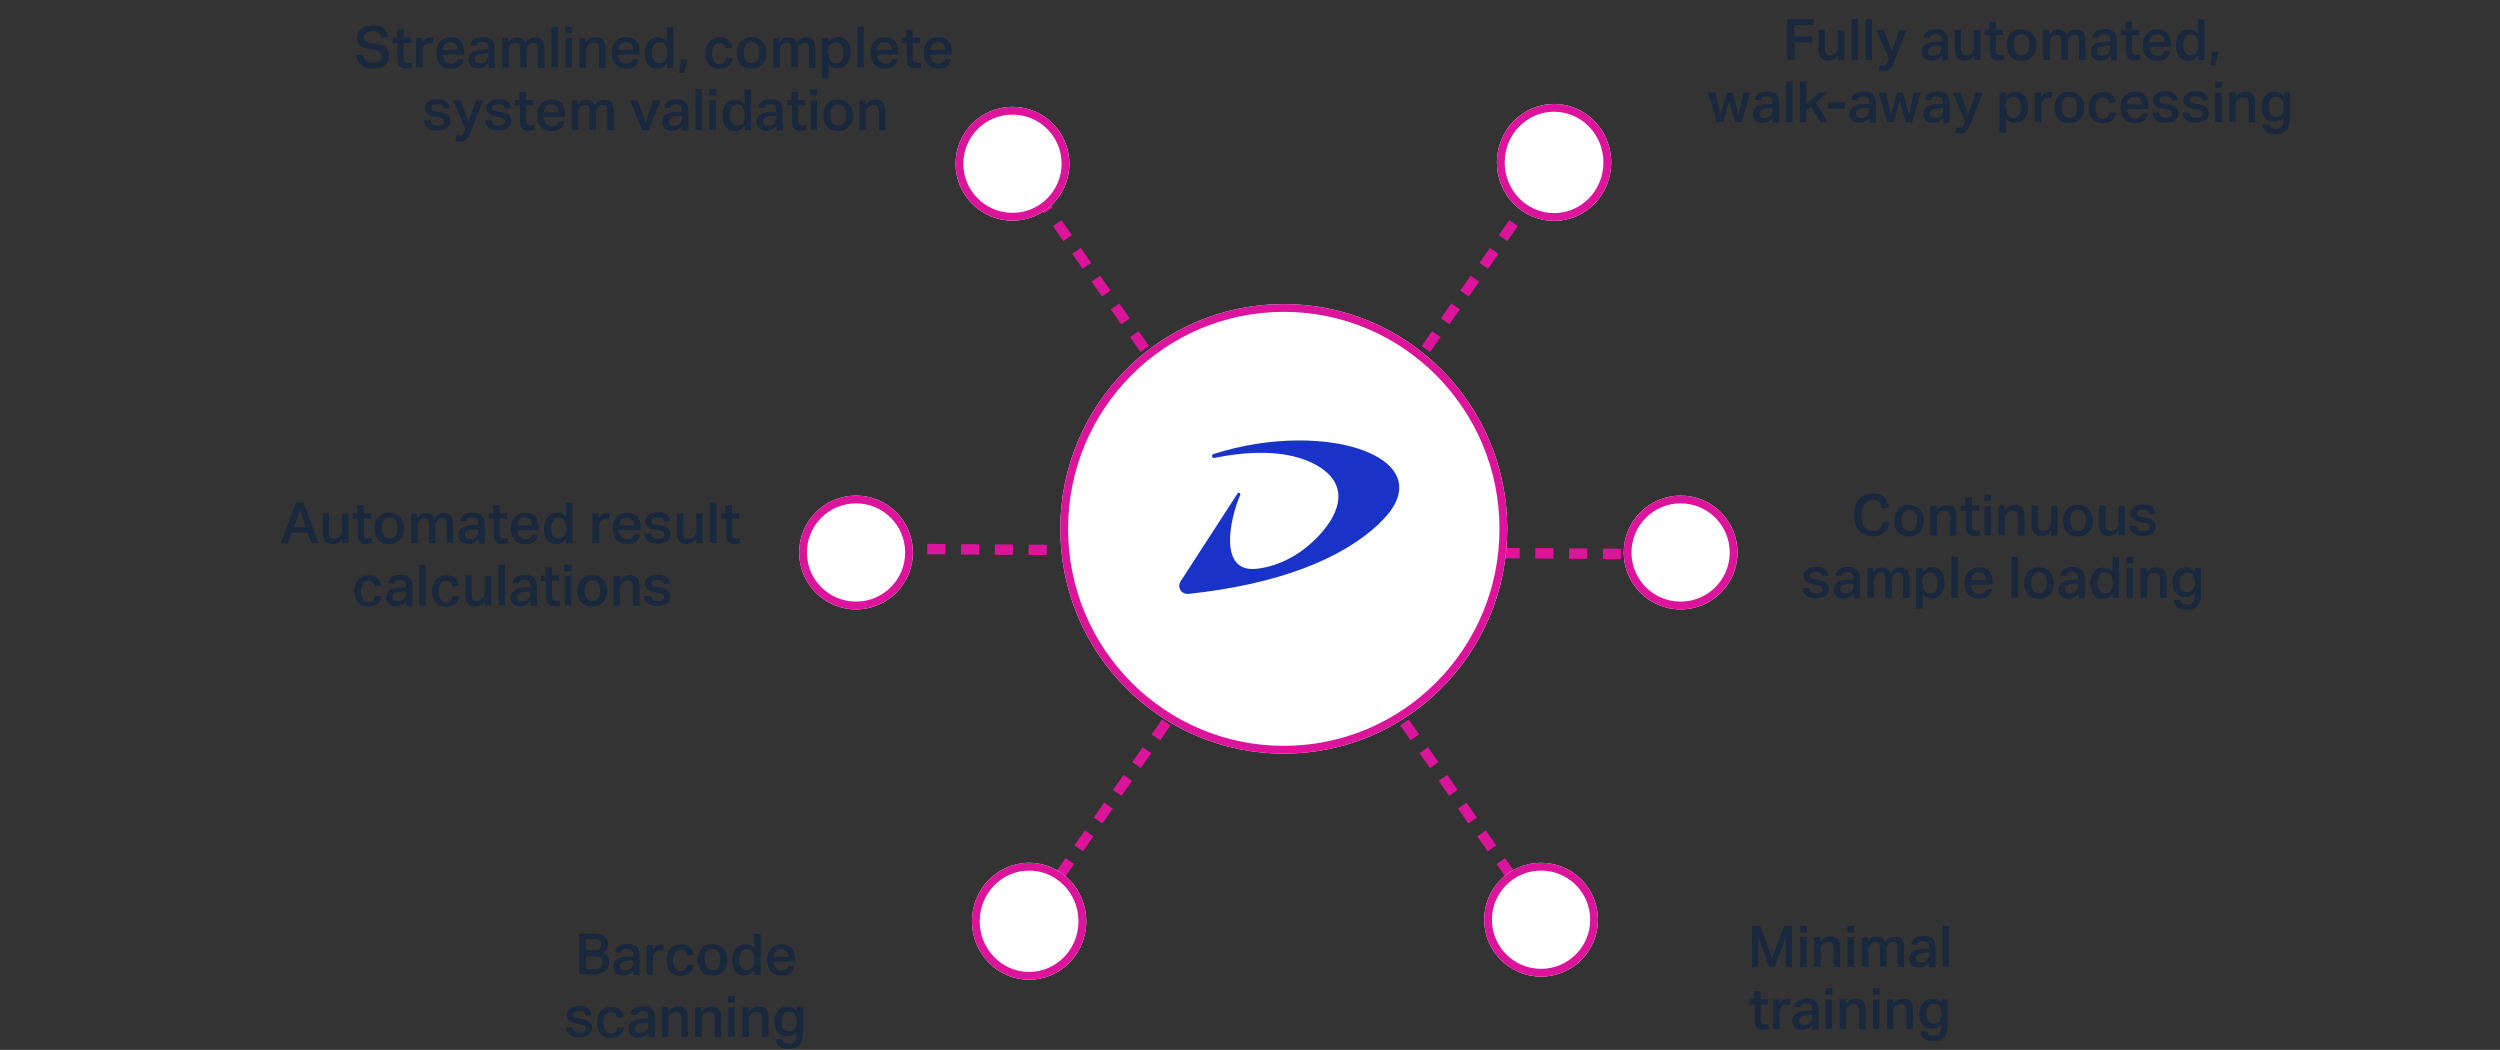 <?xml version="1.0" encoding="UTF-8"?>
<svg id="Layer_1" xmlns="http://www.w3.org/2000/svg" version="1.1" viewBox="0 0 962 404">
  <rect x="0" y="0" width="962" height="404" fill="#333333" stroke="none"/>
  <!-- Generator: Adobe Illustrator 29.6.1, SVG Export Plug-In . SVG Version: 2.1.1 Build 9)  -->
  <defs>
    <style>
      .st0 {
        stroke-dasharray: 7 6;
        stroke-width: 4px;
      }

      .st0, .st1 {
        fill: none;
        stroke: #dc149b;
      }

      .st1 {
        stroke-width: 3px;
      }

      .st2 {
        isolation: isolate;
      }

      .st3 {
        fill: #fff;
      }

      .st4 {
        fill: #1932c8;
      }

      .st5 {
        fill: #19283c;
      }
    </style>
  </defs>
  <g class="st2">
    <g class="st2">
      <path class="st5" d="M139.7,21.2c.1,1,.5,1.8,1.1,2.2.6.5,1.6.7,2.8.7s1.1,0,1.5-.2.7-.3,1-.5c.2-.2.4-.5.5-.8.1-.3.2-.6.2-1s0-.5-.1-.7-.2-.5-.4-.7-.4-.4-.8-.5c-.3-.2-.7-.3-1.2-.4l-2-.4c-.8-.1-1.5-.3-2.1-.5-.6-.2-1.1-.5-1.6-.9s-.7-.8-.9-1.3c-.2-.5-.3-1.2-.3-1.9s.1-1.4.5-2,.7-1,1.2-1.4,1.2-.7,1.9-.8,1.5-.3,2.4-.3,2,.1,2.7.4c.7.2,1.3.6,1.8,1s.8.9,1,1.4c.2.5.4,1.1.5,1.6l-2.5.4c-.2-.9-.6-1.5-1.1-2-.5-.4-1.3-.6-2.4-.6s-1.2,0-1.6.2c-.4.1-.8.3-1,.5-.3.2-.4.4-.6.7-.1.3-.2.5-.2.8,0,.7.2,1.2.6,1.5.4.3,1,.6,2,.8l2.2.4c1.7.3,2.9.8,3.7,1.6.8.7,1.2,1.8,1.2,3.2s-.1,1.3-.4,1.8c-.2.6-.6,1.1-1.1,1.5s-1.1.7-1.9,1c-.7.2-1.6.4-2.6.4-2,0-3.6-.4-4.7-1.3-1.1-.8-1.8-2.2-1.9-3.9h2.7Z"/>
      <path class="st5" d="M151,16.5v-2h1.8v-3.1h2.5v3.1h2.8v2h-2.8v6c0,.6.1,1,.4,1.3.2.3.6.4,1.1.4s.5,0,.7,0c.2,0,.5,0,.7-.2l.4,1.9c-.7.2-1.5.4-2.3.4-1.3,0-2.1-.3-2.6-1s-.7-1.6-.7-2.9v-5.8h-1.8Z"/>
      <path class="st5" d="M162.5,14.6v1.7c.4-.6.9-1.1,1.4-1.4.6-.3,1.2-.5,1.8-.5s.5,0,.6,0c.2,0,.3,0,.5,0l-.3,2.3c-.2,0-.3,0-.5,0-.2,0-.4,0-.6,0-.5,0-.9,0-1.2.2s-.6.4-.9.6c-.2.2-.4.5-.5.8-.1.3-.2.6-.2,1v6.7h-2.5v-11.4h2.4Z"/>
      <path class="st5" d="M178.4,22.6c-.2,1.2-.7,2.1-1.5,2.8-.8.7-2,1-3.5,1s-3.2-.5-4.1-1.6c-.9-1-1.4-2.5-1.4-4.4s.1-1.9.4-2.6c.3-.8.7-1.4,1.1-1.9.5-.5,1.1-.9,1.8-1.2.7-.3,1.4-.4,2.3-.4s1.6.1,2.3.4c.6.3,1.2.7,1.6,1.1.4.5.7,1.1.9,1.8.2.7.3,1.4.3,2.3v1.1h-8.2c0,1,.3,1.9.8,2.5.5.6,1.3,1,2.3,1s1.4-.2,1.8-.5c.4-.3.7-.7.8-1.3h2.4ZM176.1,19.2c0-.9-.2-1.7-.7-2.2-.4-.5-1.1-.8-2.1-.8s-1.6.3-2.1.8-.8,1.3-.8,2.2h5.7Z"/>
      <path class="st5" d="M187.9,24.5c-.4.5-.9.9-1.6,1.3-.6.3-1.4.5-2.2.5s-1,0-1.5-.2c-.5-.1-.9-.3-1.2-.6s-.6-.6-.8-1.1c-.2-.4-.3-.9-.3-1.5s.2-1.4.5-1.9c.4-.5.8-.9,1.4-1.2.6-.3,1.2-.5,1.9-.6.7-.1,1.4-.2,2.1-.2h1.7v-.6c0-.9-.2-1.5-.6-1.8s-1-.5-1.6-.5-1.4.1-1.7.4c-.4.3-.6.6-.7,1.1l-2.3-.2c.2-1.1.7-1.9,1.5-2.4.8-.5,1.9-.8,3.3-.8s1.7.1,2.3.4c.6.2,1.1.6,1.4,1,.4.4.6.9.7,1.5s.2,1.2.2,1.9v7.2h-2.4v-1.5ZM186.2,20.7c-.7,0-1.4.1-1.8.2-.5.1-.8.3-1.1.5-.2.2-.4.4-.5.6,0,.2-.1.5-.1.8,0,.5.2.9.5,1.2.3.3.8.4,1.4.4,1.1,0,1.9-.3,2.4-.8.5-.6.8-1.3.8-2.3v-.7h-1.6Z"/>
      <path class="st5" d="M195.5,14.6v1.7c.8-1.1,1.7-1.7,2.8-1.9.3,0,.6,0,.9,0,.8,0,1.4.2,1.9.6s.8.8,1.1,1.5c1-1.4,2.3-2.1,3.7-2.1s2.1.3,2.7,1c.6.7.9,1.8.9,3.2v7.5h-2.5v-6.9c0-.6,0-1-.1-1.4,0-.4-.2-.7-.3-.9-.1-.2-.3-.4-.5-.4-.2,0-.5-.1-.7-.1-.4,0-.8,0-1.2.2-.3.2-.6.4-.8.6-.2.3-.4.6-.5.9-.1.3-.2.7-.2,1v6.9h-2.5v-7.1c0-1-.2-1.7-.5-2-.3-.4-.7-.5-1.2-.5s-.5,0-.8.1c-.3,0-.6.3-.9.5-.3.2-.5.5-.7.9-.2.4-.3.8-.3,1.3v6.8h-2.5v-11.4h2.4Z"/>
      <path class="st5" d="M214.7,10.3v15.7h-2.5v-15.7h2.5Z"/>
      <path class="st5" d="M220.1,10.3v2.5h-2.6v-2.5h2.6ZM220.1,14.6v11.4h-2.5v-11.4h2.5Z"/>
      <path class="st5" d="M225.4,14.6v1.7c.5-.7,1.1-1.2,1.7-1.5.6-.3,1.3-.5,2.1-.5,2.6,0,3.8,1.4,3.8,4.2v7.6h-2.5v-7.2c0-.9-.2-1.6-.5-1.9-.3-.4-.8-.6-1.5-.6s-.8,0-1.2.2c-.4.2-.7.4-1,.6-.3.3-.5.6-.6.9s-.2.7-.2,1.1v6.8h-2.5v-11.4h2.4Z"/>
      <path class="st5" d="M245.9,22.6c-.2,1.2-.7,2.1-1.5,2.8-.8.7-2,1-3.5,1s-3.2-.5-4.1-1.6c-.9-1-1.4-2.5-1.4-4.4s.1-1.9.4-2.6c.3-.8.7-1.4,1.1-1.9.5-.5,1.1-.9,1.8-1.2.7-.3,1.4-.4,2.3-.4s1.6.1,2.3.4c.6.3,1.2.7,1.6,1.1.4.5.7,1.1.9,1.8.2.7.3,1.4.3,2.3v1.1h-8.2c0,1,.3,1.9.8,2.5.5.6,1.3,1,2.3,1s1.4-.2,1.8-.5c.4-.3.7-.7.8-1.3h2.4ZM243.6,19.2c0-.9-.2-1.7-.7-2.2-.4-.5-1.1-.8-2.1-.8s-1.6.3-2.1.8-.8,1.3-.8,2.2h5.7Z"/>
      <path class="st5" d="M256.6,24.4c-.5.6-1,1.1-1.6,1.5-.6.3-1.3.5-2.1.5s-1.5-.1-2.1-.4-1.1-.7-1.5-1.2-.7-1.2-.9-1.9c-.2-.7-.3-1.6-.3-2.5s.1-1.6.3-2.3.5-1.4.9-1.9.9-1,1.5-1.3c.6-.3,1.2-.5,2-.5.1,0,.3,0,.4,0,.1,0,.3,0,.5,0,.5,0,1,.2,1.5.4s.9.6,1.4,1.1v-5.5h2.5v15.7h-2.4v-1.6ZM256.6,20c0-.7,0-1.3-.2-1.8-.2-.5-.4-.9-.6-1.2-.3-.3-.6-.5-.9-.6-.4-.1-.7-.2-1.1-.2-.9,0-1.6.3-2.1,1-.5.7-.8,1.7-.8,3s0,1.4.2,1.9c.1.5.3.9.6,1.3.3.3.6.6.9.7.3.1.7.2,1.1.2.9,0,1.6-.3,2.2-.9.6-.6.8-1.5.8-2.8v-.6Z"/>
      <path class="st5" d="M264.5,22.9l-1.3,5.2h-1.9l.7-5.2h2.5Z"/>
      <path class="st5" d="M282,22c-.1,1.4-.6,2.4-1.5,3.2-.8.8-2,1.2-3.6,1.2s-1.7-.1-2.4-.4-1.3-.7-1.7-1.2-.8-1.2-1-1.9c-.2-.7-.3-1.6-.3-2.5s.1-1.7.4-2.5c.2-.8.6-1.4,1.1-1.9.5-.5,1.1-.9,1.7-1.2.7-.3,1.5-.4,2.4-.4s1.5.1,2,.3c.6.2,1,.5,1.4.9.4.4.7.8.9,1.2.2.5.4,1,.4,1.5l-2.5.4c-.1-.6-.3-1.2-.7-1.6s-.9-.6-1.7-.6-1,.1-1.4.4-.7.5-.9.9c-.2.4-.4.8-.5,1.3,0,.5-.1,1-.1,1.5s0,1.1.2,1.6c.1.5.3.9.5,1.3.2.4.5.6.9.9.4.2.8.3,1.3.3.8,0,1.3-.2,1.7-.6.4-.4.6-1,.7-1.7h2.5Z"/>
      <path class="st5" d="M289.2,26.4c-1.8,0-3.2-.5-4.2-1.6-1-1.1-1.5-2.6-1.5-4.5s.1-1.7.4-2.5c.3-.7.6-1.4,1.1-1.9.5-.5,1.1-.9,1.8-1.2.7-.3,1.5-.4,2.4-.4s1.7.2,2.4.5,1.3.7,1.8,1.2c.5.5.8,1.2,1.1,1.9.2.7.4,1.6.4,2.4s-.1,1.9-.4,2.6c-.3.8-.7,1.4-1.2,1.9s-1.1.9-1.8,1.2c-.7.3-1.5.4-2.3.4ZM289.2,24.3c1.1,0,1.8-.4,2.3-1.1.5-.7.7-1.7.7-3s-.2-2.2-.7-2.9c-.5-.7-1.3-1.1-2.3-1.1s-1.8.4-2.3,1.1c-.5.7-.7,1.7-.7,2.9s.2,2.2.7,3c.5.7,1.3,1.1,2.3,1.1Z"/>
      <path class="st5" d="M299.8,14.6v1.7c.8-1.1,1.7-1.7,2.8-1.9.3,0,.6,0,.9,0,.8,0,1.4.2,1.9.6s.8.8,1.1,1.5c1-1.4,2.3-2.1,3.7-2.1s2.1.3,2.7,1c.6.7.9,1.8.9,3.2v7.5h-2.5v-6.9c0-.6,0-1-.1-1.4,0-.4-.2-.7-.3-.9-.1-.2-.3-.4-.5-.4-.2,0-.5-.1-.7-.1-.4,0-.8,0-1.2.2-.3.2-.6.4-.8.6-.2.3-.4.6-.5.9-.1.3-.2.7-.2,1v6.9h-2.5v-7.1c0-1-.2-1.7-.5-2-.3-.4-.7-.5-1.2-.5s-.5,0-.8.1c-.3,0-.6.3-.9.5-.3.2-.5.5-.7.9-.2.4-.3.8-.3,1.3v6.8h-2.5v-11.4h2.4Z"/>
      <path class="st5" d="M316.4,14.6h2.4v1.6c.5-.6,1-1.1,1.6-1.4s1.3-.5,2.1-.5,1.5.1,2.1.4c.6.3,1.1.7,1.5,1.2.4.5.7,1.2.9,1.9.2.7.3,1.6.3,2.5s-.1,1.8-.4,2.5c-.2.8-.6,1.4-1,1.9-.4.5-1,.9-1.6,1.2-.6.3-1.3.4-2.1.4s-1.2-.1-1.8-.4c-.6-.2-1.1-.7-1.6-1.3v5.6h-2.5v-15.7ZM318.9,20.5c0,.7,0,1.4.2,1.9.2.5.4.9.6,1.2.3.3.6.5.9.6.4.1.7.2,1.1.2s.8,0,1.1-.2.7-.4.9-.7c.3-.3.5-.7.6-1.3.1-.5.2-1.1.2-1.9s0-1.4-.2-1.9c-.2-.5-.4-.9-.6-1.2-.3-.3-.6-.5-.9-.7-.3-.1-.7-.2-1.1-.2-.9,0-1.6.3-2.2.9-.6.6-.9,1.5-.9,2.8v.5Z"/>
      <path class="st5" d="M332.4,10.3v15.7h-2.5v-15.7h2.5Z"/>
      <path class="st5" d="M345.5,22.6c-.2,1.2-.7,2.1-1.5,2.8-.8.7-2,1-3.5,1s-3.2-.5-4.1-1.6c-.9-1-1.4-2.5-1.4-4.4s.1-1.9.4-2.6c.3-.8.7-1.4,1.1-1.9.5-.5,1.1-.9,1.8-1.2.7-.3,1.4-.4,2.3-.4s1.6.1,2.3.4c.6.3,1.2.7,1.6,1.1.4.5.7,1.1.9,1.8.2.7.3,1.4.3,2.3v1.1h-8.2c0,1,.3,1.9.8,2.5.5.6,1.3,1,2.3,1s1.4-.2,1.8-.5c.4-.3.7-.7.8-1.3h2.4ZM343.2,19.2c0-.9-.2-1.7-.7-2.2-.4-.5-1.1-.8-2.1-.8s-1.6.3-2.1.8-.8,1.3-.8,2.2h5.7Z"/>
      <path class="st5" d="M346.9,16.5v-2h1.8v-3.1h2.5v3.1h2.8v2h-2.8v6c0,.6.1,1,.4,1.3.2.3.6.4,1.1.4s.5,0,.7,0c.2,0,.5,0,.7-.2l.4,1.9c-.7.2-1.5.4-2.3.4-1.3,0-2.1-.3-2.6-1s-.7-1.6-.7-2.9v-5.8h-1.8Z"/>
      <path class="st5" d="M366,22.6c-.2,1.2-.7,2.1-1.5,2.8-.8.7-2,1-3.5,1s-3.2-.5-4.1-1.6c-.9-1-1.4-2.5-1.4-4.4s.1-1.9.4-2.6c.3-.8.7-1.4,1.1-1.9.5-.5,1.1-.9,1.8-1.2.7-.3,1.4-.4,2.3-.4s1.6.1,2.3.4c.6.3,1.2.7,1.6,1.1.4.5.7,1.1.9,1.8.2.7.3,1.4.3,2.3v1.1h-8.2c0,1,.3,1.9.8,2.5.5.6,1.3,1,2.3,1s1.4-.2,1.8-.5c.4-.3.7-.7.8-1.3h2.4ZM363.7,19.2c0-.9-.2-1.7-.7-2.2-.4-.5-1.1-.8-2.1-.8s-1.6.3-2.1.8-.8,1.3-.8,2.2h5.7Z"/>
    </g>
  </g>
  <g class="st2">
    <g class="st2">
      <path class="st5" d="M165.8,46.5c0,.4.1.7.3.9.2.2.4.4.6.6.2.1.5.2.8.3.3,0,.7,0,1,0,.8,0,1.4-.1,1.8-.4.4-.2.5-.6.5-1.1s-.1-.7-.3-1c-.2-.3-.7-.5-1.4-.6-.9-.2-1.7-.3-2.4-.5-.7-.1-1.3-.3-1.7-.6-.5-.3-.8-.6-1.1-1-.2-.4-.4-.9-.4-1.6s.1-1,.4-1.4c.2-.4.6-.8,1-1.1.4-.3.9-.5,1.5-.7s1.2-.2,1.9-.2,1.6,0,2.2.3c.6.2,1.1.4,1.4.7.4.3.6.7.8,1.1.2.4.3.8.4,1.3l-2.2.3c-.2-.6-.4-1-.8-1.3-.4-.3-1-.4-1.8-.4s-.9,0-1.2.1-.6.2-.7.3-.3.3-.4.4c0,.2,0,.3,0,.5,0,.2,0,.5,0,.6s.2.3.3.4c.2.1.4.2.6.3.3,0,.6.1,1,.2l1.4.2c.8.1,1.4.3,1.9.5.5.2.9.5,1.2.8.3.3.5.6.6,1,.1.4.2.8.2,1.3,0,1-.4,1.9-1.2,2.5-.8.6-2,1-3.6,1s-1.3,0-1.9-.2c-.6-.1-1.2-.3-1.6-.6-.5-.3-.9-.7-1.2-1.2-.3-.5-.5-1.1-.5-1.9h2.4Z"/>
      <path class="st5" d="M175.7,52c.4.1.8.2,1.3.2s.8-.1,1-.3c.2-.2.5-.6.7-1.2l.4-1.1-4.8-11h2.9l3.1,8.2,2.9-8.2h2.7l-4.6,11.6c-.3.7-.5,1.3-.7,1.8-.2.5-.5.9-.8,1.3-.3.4-.6.6-1,.8-.4.2-.9.3-1.5.3s-.7,0-1.1,0c-.3,0-.7-.1-1-.3l.5-1.9Z"/>
      <path class="st5" d="M189.3,46.5c0,.4.1.7.3.9.2.2.4.4.6.6.2.1.5.2.8.3.3,0,.7,0,1,0,.8,0,1.4-.1,1.8-.4.4-.2.5-.6.5-1.1s-.1-.7-.3-1c-.2-.3-.7-.5-1.4-.6-.9-.2-1.7-.3-2.4-.5-.7-.1-1.3-.3-1.7-.6-.5-.3-.8-.6-1.1-1-.2-.4-.4-.9-.4-1.6s.1-1,.4-1.4c.2-.4.6-.8,1-1.1.4-.3.9-.5,1.5-.7s1.2-.2,1.9-.2,1.6,0,2.2.3c.6.2,1.1.4,1.4.7.4.3.6.7.8,1.1.2.4.3.8.4,1.3l-2.2.3c-.2-.6-.4-1-.8-1.3-.4-.3-1-.4-1.8-.4s-.9,0-1.2.1-.6.2-.7.3-.3.3-.4.4c0,.2,0,.3,0,.5,0,.2,0,.5,0,.6s.2.3.3.4c.2.1.4.2.6.3.3,0,.6.1,1,.2l1.4.2c.8.1,1.4.3,1.9.5.5.2.9.5,1.2.8.3.3.5.6.6,1,.1.4.2.8.2,1.3,0,1-.4,1.9-1.2,2.5-.8.6-2,1-3.6,1s-1.3,0-1.9-.2c-.6-.1-1.2-.3-1.6-.6-.5-.3-.9-.7-1.2-1.2-.3-.5-.5-1.1-.5-1.9h2.4Z"/>
      <path class="st5" d="M198.1,40.5v-2h1.8v-3.1h2.5v3.1h2.8v2h-2.8v6c0,.6.1,1,.4,1.3.2.3.6.4,1.1.4s.5,0,.7,0c.2,0,.5,0,.7-.2l.4,1.9c-.7.2-1.5.4-2.3.4-1.3,0-2.1-.3-2.6-1s-.7-1.6-.7-2.9v-5.8h-1.8Z"/>
      <path class="st5" d="M217.2,46.6c-.2,1.2-.7,2.1-1.5,2.8-.8.7-2,1-3.5,1s-3.2-.5-4.1-1.6c-.9-1-1.4-2.5-1.4-4.4s.1-1.9.4-2.6c.3-.8.7-1.4,1.1-1.9.5-.5,1.1-.9,1.8-1.2.7-.3,1.4-.4,2.3-.4s1.6.1,2.3.4c.6.3,1.2.7,1.6,1.1.4.5.7,1.1.9,1.8.2.7.3,1.4.3,2.3v1.1h-8.2c0,1,.3,1.9.8,2.5.5.6,1.3,1,2.3,1s1.4-.2,1.8-.5c.4-.3.7-.7.8-1.3h2.4ZM214.9,43.2c0-.9-.2-1.7-.7-2.2-.4-.5-1.1-.8-2.1-.8s-1.6.3-2.1.8-.8,1.3-.8,2.2h5.7Z"/>
      <path class="st5" d="M222.2,38.6v1.7c.8-1.1,1.7-1.7,2.8-1.9.3,0,.6,0,.9,0,.8,0,1.4.2,1.9.6s.8.8,1.1,1.5c1-1.4,2.3-2.1,3.7-2.1s2.1.3,2.7,1c.6.7.9,1.8.9,3.2v7.5h-2.5v-6.9c0-.6,0-1-.1-1.4,0-.4-.2-.7-.3-.9-.1-.2-.3-.4-.5-.4-.2,0-.5-.1-.7-.1-.4,0-.8,0-1.2.2-.3.2-.6.4-.8.6-.2.3-.4.6-.5.9-.1.3-.2.7-.2,1v6.9h-2.5v-7.1c0-1-.2-1.7-.5-2-.3-.4-.7-.5-1.2-.5s-.5,0-.8.1c-.3,0-.6.3-.9.5-.3.2-.5.5-.7.9-.2.4-.3.8-.3,1.3v6.8h-2.5v-11.4h2.4Z"/>
      <path class="st5" d="M245.4,38.6l3,8.6,3-8.6h2.8l-4.6,11.4h-2.6l-4.5-11.4h2.9Z"/>
      <path class="st5" d="M262.4,48.5c-.4.5-.9.9-1.6,1.3-.6.3-1.4.5-2.2.5s-1,0-1.5-.2c-.5-.1-.9-.3-1.2-.6s-.6-.6-.8-1.1c-.2-.4-.3-.9-.3-1.5s.2-1.4.5-1.9c.4-.5.8-.9,1.4-1.2.6-.3,1.2-.5,1.9-.6.7-.1,1.4-.2,2.1-.2h1.7v-.6c0-.9-.2-1.5-.6-1.8s-1-.5-1.6-.5-1.4.1-1.7.4c-.4.3-.6.6-.7,1.1l-2.3-.2c.2-1.1.7-1.9,1.5-2.4.8-.5,1.9-.8,3.3-.8s1.7.1,2.3.4c.6.2,1.1.6,1.4,1,.4.4.6.9.7,1.5s.2,1.2.2,1.9v7.2h-2.4v-1.5ZM260.8,44.7c-.7,0-1.4.1-1.8.2-.5.1-.8.3-1.1.5-.2.2-.4.4-.5.6,0,.2-.1.5-.1.8,0,.5.2.9.5,1.2.3.3.8.4,1.4.4,1.1,0,1.9-.3,2.4-.8.5-.6.8-1.3.8-2.3v-.7h-1.6Z"/>
      <path class="st5" d="M270.1,34.3v15.7h-2.5v-15.7h2.5Z"/>
      <path class="st5" d="M275.6,34.3v2.5h-2.6v-2.5h2.6ZM275.5,38.6v11.4h-2.5v-11.4h2.5Z"/>
      <path class="st5" d="M286.5,48.4c-.5.6-1,1.1-1.6,1.5-.6.3-1.3.5-2.1.5s-1.5-.1-2.1-.4-1.1-.7-1.5-1.2-.7-1.2-.9-1.9c-.2-.7-.3-1.6-.3-2.5s.1-1.6.3-2.3.5-1.4.9-1.9.9-1,1.5-1.3c.6-.3,1.2-.5,2-.5.1,0,.3,0,.4,0,.1,0,.3,0,.5,0,.5,0,1,.2,1.5.4s.9.6,1.4,1.1v-5.5h2.5v15.7h-2.4v-1.6ZM286.5,44c0-.7,0-1.3-.2-1.8-.2-.5-.4-.9-.6-1.2-.3-.3-.6-.5-.9-.6-.4-.1-.7-.2-1.1-.2-.9,0-1.6.3-2.1,1-.5.7-.8,1.7-.8,3s0,1.4.2,1.9c.1.5.3.9.6,1.3.3.3.6.6.9.7.3.1.7.2,1.1.2.9,0,1.6-.3,2.2-.9.6-.6.8-1.5.8-2.8v-.6Z"/>
      <path class="st5" d="M298.7,48.5c-.4.5-.9.9-1.6,1.3-.6.3-1.4.5-2.2.5s-1,0-1.5-.2c-.5-.1-.9-.3-1.2-.6s-.6-.6-.8-1.1c-.2-.4-.3-.9-.3-1.5s.2-1.4.5-1.9c.4-.5.8-.9,1.4-1.2.6-.3,1.2-.5,1.9-.6.7-.1,1.4-.2,2.1-.2h1.7v-.6c0-.9-.2-1.5-.6-1.8s-1-.5-1.6-.5-1.4.1-1.7.4c-.4.3-.6.6-.7,1.1l-2.3-.2c.2-1.1.7-1.9,1.5-2.4.8-.5,1.9-.8,3.3-.8s1.7.1,2.3.4c.6.2,1.1.6,1.4,1,.4.4.6.9.7,1.5s.2,1.2.2,1.9v7.2h-2.4v-1.5ZM297.1,44.7c-.7,0-1.4.1-1.8.2-.5.1-.8.3-1.1.5-.2.2-.4.4-.5.6,0,.2-.1.5-.1.8,0,.5.2.9.5,1.2.3.3.8.4,1.4.4,1.1,0,1.9-.3,2.4-.8.5-.6.8-1.3.8-2.3v-.7h-1.6Z"/>
      <path class="st5" d="M302.8,40.5v-2h1.8v-3.1h2.5v3.1h2.8v2h-2.8v6c0,.6.1,1,.4,1.3.2.3.6.4,1.1.4s.5,0,.7,0c.2,0,.5,0,.7-.2l.4,1.9c-.7.2-1.5.4-2.3.4-1.3,0-2.1-.3-2.6-1s-.7-1.6-.7-2.9v-5.8h-1.8Z"/>
      <path class="st5" d="M314.4,34.3v2.5h-2.6v-2.5h2.6ZM314.4,38.6v11.4h-2.5v-11.4h2.5Z"/>
      <path class="st5" d="M322.5,50.4c-1.8,0-3.2-.5-4.2-1.6-1-1.1-1.5-2.6-1.5-4.5s.1-1.7.4-2.5c.3-.7.6-1.4,1.1-1.9.5-.5,1.1-.9,1.8-1.2.7-.3,1.5-.4,2.4-.4s1.7.2,2.4.5,1.3.7,1.8,1.2c.5.5.8,1.2,1.1,1.9.2.7.4,1.6.4,2.4s-.1,1.9-.4,2.6c-.3.8-.7,1.4-1.2,1.9s-1.1.9-1.8,1.2c-.7.3-1.5.4-2.3.4ZM322.5,48.3c1.1,0,1.8-.4,2.3-1.1.5-.7.7-1.7.7-3s-.2-2.2-.7-2.9c-.5-.7-1.3-1.1-2.3-1.1s-1.8.4-2.3,1.1c-.5.7-.7,1.7-.7,2.9s.2,2.2.7,3c.5.7,1.3,1.1,2.3,1.1Z"/>
      <path class="st5" d="M333.1,38.6v1.7c.5-.7,1.1-1.2,1.7-1.5.6-.3,1.3-.5,2.1-.5,2.6,0,3.8,1.4,3.8,4.2v7.6h-2.5v-7.2c0-.9-.2-1.6-.5-1.9-.3-.4-.8-.6-1.5-.6s-.8,0-1.2.2c-.4.2-.7.4-1,.6-.3.3-.5.6-.6.9s-.2.7-.2,1.1v6.8h-2.5v-11.4h2.4Z"/>
    </g>
  </g>
  <g class="st2">
    <g class="st2">
      <path class="st5" d="M222.9,359.3h5.4c1.1,0,2.1.1,2.8.3s1.3.5,1.7.9.7.8.9,1.3c.2.5.2,1,.2,1.6s-.1,1.3-.4,1.8c-.3.6-.8,1-1.6,1.4.5.2.9.5,1.2.7.3.3.6.6.8.9s.3.6.4,1,.1.7.1,1c0,.6,0,1.3-.3,1.8-.2.6-.5,1.1-1,1.5-.5.4-1,.7-1.8,1s-1.6.4-2.7.4h-5.8v-15.7ZM228.6,365.7c1,0,1.8-.2,2.2-.6.4-.4.6-.9.6-1.7s-.2-1.3-.7-1.6c-.5-.3-1.3-.5-2.5-.5h-2.8v4.3h3.2ZM228.6,372.9c.6,0,1.2,0,1.6-.2s.7-.3,1-.5c.2-.2.4-.5.5-.8.1-.3.2-.7.2-1,0-.8-.2-1.4-.7-1.8-.4-.4-1.2-.6-2.3-.6h-3.4v5h3.2Z"/>
      <path class="st5" d="M243.6,373.5c-.4.5-.9.9-1.6,1.3-.6.3-1.4.5-2.2.5s-1,0-1.5-.2c-.5-.1-.9-.3-1.2-.6s-.6-.6-.8-1.1c-.2-.4-.3-.9-.3-1.5s.2-1.4.5-1.9c.4-.5.8-.9,1.4-1.2.6-.3,1.2-.5,1.9-.6.7-.1,1.4-.2,2.1-.2h1.7v-.6c0-.9-.2-1.5-.6-1.8s-1-.5-1.6-.5-1.4.1-1.7.4c-.4.3-.6.6-.7,1.1l-2.3-.2c.2-1.1.7-1.9,1.5-2.4.8-.5,1.9-.8,3.3-.8s1.7.1,2.3.4c.6.2,1.1.6,1.4,1,.4.4.6.9.7,1.5s.2,1.2.2,1.9v7.2h-2.4v-1.5ZM242,369.7c-.7,0-1.4.1-1.8.2-.5.1-.8.3-1.1.5-.2.2-.4.4-.5.6,0,.2-.1.5-.1.8,0,.5.2.9.5,1.2.3.3.8.4,1.4.4,1.1,0,1.9-.3,2.4-.8.5-.6.8-1.3.8-2.3v-.7h-1.6Z"/>
      <path class="st5" d="M251.2,363.6v1.7c.4-.6.9-1.1,1.4-1.4.6-.3,1.2-.5,1.8-.5s.5,0,.6,0c.2,0,.3,0,.5,0l-.3,2.3c-.2,0-.3,0-.5,0-.2,0-.4,0-.6,0-.5,0-.9,0-1.2.2s-.6.4-.9.6c-.2.2-.4.5-.5.8-.1.3-.2.6-.2,1v6.7h-2.5v-11.4h2.4Z"/>
      <path class="st5" d="M267,371c-.1,1.4-.6,2.4-1.5,3.2-.8.8-2,1.2-3.6,1.2s-1.7-.1-2.4-.4-1.3-.7-1.7-1.2-.8-1.2-1-1.9c-.2-.7-.3-1.6-.3-2.5s.1-1.7.4-2.5c.2-.8.6-1.4,1.1-1.9.5-.5,1.1-.9,1.7-1.2.7-.3,1.5-.4,2.4-.4s1.5.1,2,.3c.6.2,1,.5,1.4.9.4.4.7.8.9,1.2.2.5.4,1,.4,1.5l-2.5.4c-.1-.6-.3-1.2-.7-1.6s-.9-.6-1.7-.6-1,.1-1.4.4-.7.5-.9.9c-.2.4-.4.8-.5,1.3,0,.5-.1,1-.1,1.5s0,1.1.2,1.6c.1.5.3.9.5,1.3.2.4.5.6.9.9.4.2.8.3,1.3.3.8,0,1.3-.2,1.7-.6.4-.4.6-1,.7-1.7h2.5Z"/>
      <path class="st5" d="M274.2,375.4c-1.8,0-3.2-.5-4.2-1.6-1-1.1-1.5-2.6-1.5-4.5s.1-1.7.4-2.5c.3-.7.6-1.4,1.1-1.9.5-.5,1.1-.9,1.8-1.2.7-.3,1.5-.4,2.4-.4s1.7.2,2.4.5,1.3.7,1.8,1.2c.5.5.8,1.2,1.1,1.9.2.7.4,1.6.4,2.4s-.1,1.9-.4,2.6c-.3.8-.7,1.4-1.2,1.9s-1.1.9-1.8,1.2c-.7.3-1.5.4-2.3.4ZM274.2,373.3c1.1,0,1.8-.4,2.3-1.1.5-.7.7-1.7.7-3s-.2-2.2-.7-2.9c-.5-.7-1.3-1.1-2.3-1.1s-1.8.4-2.3,1.1c-.5.7-.7,1.7-.7,2.9s.2,2.2.7,3c.5.7,1.3,1.1,2.3,1.1Z"/>
      <path class="st5" d="M290.2,373.4c-.5.6-1,1.1-1.6,1.5-.6.3-1.3.5-2.1.5s-1.5-.1-2.1-.4-1.1-.7-1.5-1.2-.7-1.2-.9-1.9c-.2-.7-.3-1.6-.3-2.5s.1-1.6.3-2.3.5-1.4.9-1.9.9-1,1.5-1.3c.6-.3,1.2-.5,2-.5.1,0,.3,0,.4,0,.1,0,.3,0,.5,0,.5,0,1,.2,1.5.4s.9.6,1.4,1.1v-5.5h2.5v15.7h-2.4v-1.6ZM290.2,369c0-.7,0-1.3-.2-1.8-.2-.5-.4-.9-.6-1.2-.3-.3-.6-.5-.9-.6-.4-.1-.7-.2-1.1-.2-.9,0-1.6.3-2.1,1-.5.7-.8,1.7-.8,3s0,1.4.2,1.9c.1.5.3.9.6,1.3.3.3.6.6.9.7.3.1.7.2,1.1.2.9,0,1.6-.3,2.2-.9.6-.6.8-1.5.8-2.8v-.6Z"/>
      <path class="st5" d="M305.7,371.6c-.2,1.2-.7,2.1-1.5,2.8-.8.7-2,1-3.5,1s-3.2-.5-4.1-1.6c-.9-1-1.4-2.5-1.4-4.4s.1-1.9.4-2.6c.3-.8.7-1.4,1.1-1.9.5-.5,1.1-.9,1.8-1.2.7-.3,1.4-.4,2.3-.4s1.6.1,2.3.4c.6.3,1.2.7,1.6,1.1.4.5.7,1.1.9,1.8.2.7.3,1.4.3,2.3v1.1h-8.2c0,1,.3,1.9.8,2.5.5.6,1.3,1,2.3,1s1.4-.2,1.8-.5c.4-.3.7-.7.8-1.3h2.4ZM303.4,368.2c0-.9-.2-1.7-.7-2.2-.4-.5-1.1-.8-2.1-.8s-1.6.3-2.1.8-.8,1.3-.8,2.2h5.7Z"/>
    </g>
  </g>
  <g class="st2">
    <g class="st2">
      <path class="st5" d="M220.4,395.5c0,.4.1.7.3.9.2.2.4.4.6.6.2.1.5.2.8.3.3,0,.7,0,1,0,.8,0,1.4-.1,1.8-.4.4-.2.5-.6.5-1.1s-.1-.7-.3-1c-.2-.3-.7-.5-1.4-.6-.9-.2-1.7-.3-2.4-.5-.7-.1-1.3-.3-1.7-.6-.5-.3-.8-.6-1.1-1-.2-.4-.4-.9-.4-1.6s.1-1,.4-1.4c.2-.4.6-.8,1-1.1.4-.3.9-.5,1.5-.7s1.2-.2,1.9-.2,1.6,0,2.2.3c.6.2,1.1.4,1.4.7.4.3.6.7.8,1.1.2.4.3.8.4,1.3l-2.2.3c-.2-.6-.4-1-.8-1.3-.4-.3-1-.4-1.8-.4s-.9,0-1.2.1-.6.2-.7.3-.3.3-.4.4c0,.2,0,.3,0,.5,0,.2,0,.5,0,.6s.2.3.3.4c.2.1.4.2.6.3.3,0,.6.1,1,.2l1.4.2c.8.1,1.4.3,1.9.5.5.2.9.5,1.2.8.3.3.5.6.6,1,.1.4.2.8.2,1.3,0,1-.4,1.9-1.2,2.5-.8.6-2,1-3.6,1s-1.3,0-1.9-.2c-.6-.1-1.2-.3-1.6-.6-.5-.3-.9-.7-1.2-1.2-.3-.5-.5-1.1-.5-1.9h2.4Z"/>
      <path class="st5" d="M240.2,395c-.1,1.4-.6,2.4-1.5,3.2-.8.8-2,1.2-3.6,1.2s-1.7-.1-2.4-.4-1.3-.7-1.7-1.2-.8-1.2-1-1.9c-.2-.7-.3-1.6-.3-2.5s.1-1.7.4-2.5c.2-.8.6-1.4,1.1-1.9.5-.5,1.1-.9,1.7-1.2.7-.3,1.5-.4,2.4-.4s1.5.1,2,.3c.6.2,1,.5,1.4.9.4.4.7.8.9,1.2.2.5.4,1,.4,1.5l-2.5.4c-.1-.6-.3-1.2-.7-1.6s-.9-.6-1.7-.6-1,.1-1.4.4-.7.5-.9.9c-.2.4-.4.8-.5,1.3,0,.5-.1,1-.1,1.5s0,1.1.2,1.6c.1.5.3.9.5,1.3.2.4.5.6.9.9.4.2.8.3,1.3.3.8,0,1.3-.2,1.7-.6.4-.4.6-1,.7-1.7h2.5Z"/>
      <path class="st5" d="M249.5,397.5c-.4.5-.9.9-1.6,1.3-.6.3-1.4.5-2.2.5s-1,0-1.5-.2c-.5-.1-.9-.3-1.2-.6s-.6-.6-.8-1.1c-.2-.4-.3-.9-.3-1.5s.2-1.4.5-1.9c.4-.5.8-.9,1.4-1.2.6-.3,1.2-.5,1.9-.6.7-.1,1.4-.2,2.1-.2h1.7v-.6c0-.9-.2-1.5-.6-1.8s-1-.5-1.6-.5-1.4.1-1.7.4c-.4.3-.6.6-.7,1.1l-2.3-.2c.2-1.1.7-1.9,1.5-2.4.8-.5,1.9-.8,3.3-.8s1.7.1,2.3.4c.6.2,1.1.6,1.4,1,.4.4.6.9.7,1.5s.2,1.2.2,1.9v7.2h-2.4v-1.5ZM247.9,393.7c-.7,0-1.4.1-1.8.2-.5.1-.8.3-1.1.5-.2.2-.4.4-.5.6,0,.2-.1.5-.1.8,0,.5.2.9.5,1.2.3.3.8.4,1.4.4,1.1,0,1.9-.3,2.4-.8.5-.6.8-1.3.8-2.3v-.7h-1.6Z"/>
      <path class="st5" d="M257.1,387.6v1.7c.5-.7,1.1-1.2,1.7-1.5.6-.3,1.3-.5,2.1-.5,2.6,0,3.8,1.4,3.8,4.2v7.6h-2.5v-7.2c0-.9-.2-1.6-.5-1.9-.3-.4-.8-.6-1.5-.6s-.8,0-1.2.2c-.4.2-.7.4-1,.6-.3.3-.5.6-.6.9s-.2.7-.2,1.1v6.8h-2.5v-11.4h2.4Z"/>
      <path class="st5" d="M269.9,387.6v1.7c.5-.7,1.1-1.2,1.7-1.5.6-.3,1.3-.5,2.1-.5,2.6,0,3.8,1.4,3.8,4.2v7.6h-2.5v-7.2c0-.9-.2-1.6-.5-1.9-.3-.4-.8-.6-1.5-.6s-.8,0-1.2.2c-.4.2-.7.4-1,.6-.3.3-.5.6-.6.9s-.2.7-.2,1.1v6.8h-2.5v-11.4h2.4Z"/>
      <path class="st5" d="M282.8,383.3v2.5h-2.6v-2.5h2.6ZM282.7,387.6v11.4h-2.5v-11.4h2.5Z"/>
      <path class="st5" d="M288.1,387.6v1.7c.5-.7,1.1-1.2,1.7-1.5.6-.3,1.3-.5,2.1-.5,2.6,0,3.8,1.4,3.8,4.2v7.6h-2.5v-7.2c0-.9-.2-1.6-.5-1.9-.3-.4-.8-.6-1.5-.6s-.8,0-1.2.2c-.4.2-.7.4-1,.6-.3.3-.5.6-.6.9s-.2.7-.2,1.1v6.8h-2.5v-11.4h2.4Z"/>
      <path class="st5" d="M301,399.9c.1.6.4,1,.8,1.3.4.2,1,.4,1.9.4s1.2-.1,1.6-.4c.4-.3.7-.7.9-1.2.2-.5.3-1.3.3-2.2v-.8c-.4.6-.9,1-1.5,1.3-.6.3-1.3.5-2.1.5-1.5,0-2.7-.5-3.6-1.5-.8-1-1.3-2.4-1.3-4.2s.5-3.1,1.4-4.2c.9-1.1,2.1-1.6,3.7-1.6s2.6.6,3.5,1.7v-1.4h2.4v9.7c0,2.2-.4,3.8-1.3,4.8s-2.2,1.5-4,1.5-2.9-.3-3.7-.9c-.8-.6-1.3-1.5-1.5-2.8h2.5ZM306.5,392.9c0-1.2-.2-2.1-.7-2.7s-1.2-.9-2.2-.9-1.6.3-2.1,1c-.5.6-.8,1.6-.8,2.8s.2,2.1.7,2.8c.5.7,1.2,1,2.1,1s1.7-.3,2.3-.9c.5-.6.8-1.5.8-2.6v-.4Z"/>
    </g>
  </g>
  <g class="st2">
    <g class="st2">
      <path class="st5" d="M114.1,193.3h2.6l6,15.7h-2.8l-1.5-4h-6.1l-1.5,4h-2.8l6-15.7ZM117.7,202.8l-2.3-6.5-2.3,6.5h4.6Z"/>
      <path class="st5" d="M126.6,197.6v7.2c0,1,.2,1.6.5,2,.3.4.8.5,1.4.5s.7,0,1.1-.2c.4-.1.7-.3,1-.6.3-.2.5-.5.7-.9.2-.4.3-.7.3-1.2v-6.8h2.5v11.4h-2.4v-1.7c-.5.7-1.1,1.2-1.7,1.5s-1.3.5-2,.5c-1.3,0-2.3-.3-2.9-1-.6-.7-.9-1.7-.9-3.2v-7.6h2.5Z"/>
      <path class="st5" d="M135.7,199.5v-2h1.8v-3.1h2.5v3.1h2.8v2h-2.8v6c0,.6.1,1,.4,1.3.2.3.6.4,1.1.4s.5,0,.7,0c.2,0,.5,0,.7-.2l.4,1.9c-.7.2-1.5.4-2.3.4-1.3,0-2.1-.3-2.6-1s-.7-1.6-.7-2.9v-5.8h-1.8Z"/>
      <path class="st5" d="M149.8,209.4c-1.8,0-3.2-.5-4.2-1.6-1-1.1-1.5-2.6-1.5-4.5s.1-1.7.4-2.5c.3-.7.6-1.4,1.1-1.9.5-.5,1.1-.9,1.8-1.2.7-.3,1.5-.4,2.4-.4s1.7.2,2.4.5,1.3.7,1.8,1.2c.5.5.8,1.2,1.1,1.9.2.7.4,1.6.4,2.4s-.1,1.9-.4,2.6c-.3.8-.7,1.4-1.2,1.9s-1.1.9-1.8,1.2c-.7.3-1.5.4-2.3.4ZM149.9,207.3c1.1,0,1.8-.4,2.3-1.1.5-.7.7-1.7.7-3s-.2-2.2-.7-2.9c-.5-.7-1.3-1.1-2.3-1.1s-1.8.4-2.3,1.1c-.5.7-.7,1.7-.7,2.9s.2,2.2.7,3c.5.7,1.3,1.1,2.3,1.1Z"/>
      <path class="st5" d="M160.4,197.6v1.7c.8-1.1,1.7-1.7,2.8-1.9.3,0,.6,0,.9,0,.8,0,1.4.2,1.9.6s.8.8,1.1,1.5c1-1.4,2.3-2.1,3.7-2.1s2.1.3,2.7,1c.6.7.9,1.8.9,3.2v7.5h-2.5v-6.9c0-.6,0-1-.1-1.4,0-.4-.2-.7-.3-.9-.1-.2-.3-.4-.5-.4-.2,0-.5-.1-.7-.1-.4,0-.8,0-1.2.2-.3.2-.6.4-.8.6-.2.3-.4.6-.5.9-.1.3-.2.7-.2,1v6.9h-2.5v-7.1c0-1-.2-1.7-.5-2-.3-.4-.7-.5-1.2-.5s-.5,0-.8.1c-.3,0-.6.3-.9.5-.3.2-.5.5-.7.9-.2.4-.3.8-.3,1.3v6.8h-2.5v-11.4h2.4Z"/>
      <path class="st5" d="M184,207.5c-.4.5-.9.9-1.6,1.3-.6.3-1.4.5-2.2.5s-1,0-1.5-.2c-.5-.1-.9-.3-1.2-.6s-.6-.6-.8-1.1c-.2-.4-.3-.9-.3-1.5s.2-1.4.5-1.9c.4-.5.8-.9,1.4-1.2.6-.3,1.2-.5,1.9-.6.7-.1,1.4-.2,2.1-.2h1.7v-.6c0-.9-.2-1.5-.6-1.8s-1-.5-1.6-.5-1.4.1-1.7.4c-.4.3-.6.6-.7,1.1l-2.3-.2c.2-1.1.7-1.9,1.5-2.4.8-.5,1.9-.8,3.3-.8s1.7.1,2.3.4c.6.2,1.1.6,1.4,1,.4.4.6.9.7,1.5s.2,1.2.2,1.9v7.2h-2.4v-1.5ZM182.4,203.7c-.7,0-1.4.1-1.8.2-.5.1-.8.3-1.1.5-.2.2-.4.4-.5.6,0,.2-.1.5-.1.8,0,.5.2.9.5,1.2.3.3.8.4,1.4.4,1.1,0,1.9-.3,2.4-.8.5-.6.8-1.3.8-2.3v-.7h-1.6Z"/>
      <path class="st5" d="M188,199.5v-2h1.8v-3.1h2.5v3.1h2.8v2h-2.8v6c0,.6.1,1,.4,1.3.2.3.6.4,1.1.4s.5,0,.7,0c.2,0,.5,0,.7-.2l.4,1.9c-.7.2-1.5.4-2.3.4-1.3,0-2.1-.3-2.6-1s-.7-1.6-.7-2.9v-5.8h-1.8Z"/>
      <path class="st5" d="M207.1,205.6c-.2,1.2-.7,2.1-1.5,2.8-.8.7-2,1-3.5,1s-3.2-.5-4.1-1.6c-.9-1-1.4-2.5-1.4-4.4s.1-1.9.4-2.6c.3-.8.7-1.4,1.1-1.9.5-.5,1.1-.9,1.8-1.2.7-.3,1.4-.4,2.3-.4s1.6.1,2.3.4c.6.3,1.2.7,1.6,1.1.4.5.7,1.1.9,1.8.2.7.3,1.4.3,2.3v1.1h-8.2c0,1,.3,1.9.8,2.5.5.6,1.3,1,2.3,1s1.4-.2,1.8-.5c.4-.3.7-.7.8-1.3h2.4ZM204.8,202.2c0-.9-.2-1.7-.7-2.2-.4-.5-1.1-.8-2.1-.8s-1.6.3-2.1.8-.8,1.3-.8,2.2h5.7Z"/>
      <path class="st5" d="M217.8,207.4c-.5.6-1,1.1-1.6,1.5-.6.3-1.3.5-2.1.5s-1.5-.1-2.1-.4-1.1-.7-1.5-1.2-.7-1.2-.9-1.9c-.2-.7-.3-1.6-.3-2.5s.1-1.6.3-2.3.5-1.4.9-1.9.9-1,1.5-1.3c.6-.3,1.2-.5,2-.5.1,0,.3,0,.4,0,.1,0,.3,0,.5,0,.5,0,1,.2,1.5.4s.9.6,1.4,1.1v-5.5h2.5v15.7h-2.4v-1.6ZM217.8,203c0-.7,0-1.3-.2-1.8-.2-.5-.4-.9-.6-1.2-.3-.3-.6-.5-.9-.6-.4-.1-.7-.2-1.1-.2-.9,0-1.6.3-2.1,1-.5.7-.8,1.7-.8,3s0,1.4.2,1.9c.1.5.3.9.6,1.3.3.3.6.6.9.7.3.1.7.2,1.1.2.9,0,1.6-.3,2.2-.9.6-.6.8-1.5.8-2.8v-.6Z"/>
      <path class="st5" d="M230.4,197.6v1.7c.4-.6.9-1.1,1.4-1.4.6-.3,1.2-.5,1.8-.5s.5,0,.6,0c.2,0,.3,0,.5,0l-.3,2.3c-.2,0-.3,0-.5,0-.2,0-.4,0-.6,0-.5,0-.9,0-1.2.2s-.6.4-.9.6c-.2.2-.4.5-.5.8-.1.3-.2.6-.2,1v6.7h-2.5v-11.4h2.4Z"/>
      <path class="st5" d="M246.3,205.6c-.2,1.2-.7,2.1-1.5,2.8-.8.7-2,1-3.5,1s-3.2-.5-4.1-1.6c-.9-1-1.4-2.5-1.4-4.4s.1-1.9.4-2.6c.3-.8.7-1.4,1.1-1.9.5-.5,1.1-.9,1.8-1.2.7-.3,1.4-.4,2.3-.4s1.6.1,2.3.4c.6.3,1.2.7,1.6,1.1.4.5.7,1.1.9,1.8.2.7.3,1.4.3,2.3v1.1h-8.2c0,1,.3,1.9.8,2.5.5.6,1.3,1,2.3,1s1.4-.2,1.8-.5c.4-.3.7-.7.8-1.3h2.4ZM244,202.2c0-.9-.2-1.7-.7-2.2-.4-.5-1.1-.8-2.1-.8s-1.6.3-2.1.8-.8,1.3-.8,2.2h5.7Z"/>
      <path class="st5" d="M250.6,205.5c0,.4.1.7.3.9.2.2.4.4.6.6.2.1.5.2.8.3.3,0,.7,0,1,0,.8,0,1.4-.1,1.8-.4.4-.2.5-.6.5-1.1s-.1-.7-.3-1c-.2-.3-.7-.5-1.4-.6-.9-.2-1.7-.3-2.4-.5-.7-.1-1.3-.3-1.7-.6-.5-.3-.8-.6-1.1-1-.2-.4-.4-.9-.4-1.6s.1-1,.4-1.4c.2-.4.6-.8,1-1.1.4-.3.9-.5,1.5-.7s1.2-.2,1.9-.2,1.6,0,2.2.3c.6.2,1.1.4,1.4.7.4.3.6.7.8,1.1.2.4.3.8.4,1.3l-2.2.3c-.2-.6-.4-1-.8-1.3-.4-.3-1-.4-1.8-.4s-.9,0-1.2.1-.6.2-.7.3-.3.3-.4.4c0,.2,0,.3,0,.5,0,.2,0,.5,0,.6s.2.3.3.4c.2.1.4.2.6.3.3,0,.6.1,1,.2l1.4.2c.8.1,1.4.3,1.9.5.5.2.9.5,1.2.8.3.3.5.6.6,1,.1.4.2.8.2,1.3,0,1-.4,1.9-1.2,2.5-.8.6-2,1-3.6,1s-1.3,0-1.9-.2c-.6-.1-1.2-.3-1.6-.6-.5-.3-.9-.7-1.2-1.2-.3-.5-.5-1.1-.5-1.9h2.4Z"/>
      <path class="st5" d="M262.9,197.6v7.2c0,1,.2,1.6.5,2,.3.4.8.5,1.4.5s.7,0,1.1-.2c.4-.1.7-.3,1-.6.3-.2.5-.5.7-.9.2-.4.3-.7.3-1.2v-6.8h2.5v11.4h-2.4v-1.7c-.5.7-1.1,1.2-1.7,1.5s-1.3.5-2,.5c-1.3,0-2.3-.3-2.9-1-.6-.7-.9-1.7-.9-3.2v-7.6h2.5Z"/>
      <path class="st5" d="M275.7,193.3v15.7h-2.5v-15.7h2.5Z"/>
      <path class="st5" d="M277.4,199.5v-2h1.8v-3.1h2.5v3.1h2.8v2h-2.8v6c0,.6.1,1,.4,1.3.2.3.6.4,1.1.4s.5,0,.7,0c.2,0,.5,0,.7-.2l.4,1.9c-.7.2-1.5.4-2.3.4-1.3,0-2.1-.3-2.6-1s-.7-1.6-.7-2.9v-5.8h-1.8Z"/>
    </g>
  </g>
  <g class="st2">
    <g class="st2">
      <path class="st5" d="M146.9,229c-.1,1.4-.6,2.4-1.5,3.2-.8.8-2,1.2-3.6,1.2s-1.7-.1-2.4-.4-1.3-.7-1.7-1.2-.8-1.2-1-1.9c-.2-.7-.3-1.6-.3-2.5s.1-1.7.4-2.5c.2-.8.6-1.4,1.1-1.9.5-.5,1.1-.9,1.7-1.2.7-.3,1.5-.4,2.4-.4s1.5.1,2,.3c.6.2,1,.5,1.4.9.4.4.7.8.9,1.2.2.5.4,1,.4,1.5l-2.5.4c-.1-.6-.3-1.2-.7-1.6s-.9-.6-1.7-.6-1,.1-1.4.4-.7.5-.9.9c-.2.4-.4.8-.5,1.3,0,.5-.1,1-.1,1.5s0,1.1.2,1.6c.1.5.3.9.5,1.3.2.4.5.6.9.9.4.2.8.3,1.3.3.8,0,1.3-.2,1.7-.6.4-.4.6-1,.7-1.7h2.5Z"/>
      <path class="st5" d="M156.2,231.5c-.4.5-.9.9-1.6,1.3-.6.3-1.4.5-2.2.5s-1,0-1.5-.2c-.5-.1-.9-.3-1.2-.6s-.6-.6-.8-1.1c-.2-.4-.3-.9-.3-1.5s.2-1.4.5-1.9c.4-.5.8-.9,1.4-1.2.6-.3,1.2-.5,1.9-.6.7-.1,1.4-.2,2.1-.2h1.7v-.6c0-.9-.2-1.5-.6-1.8s-1-.5-1.6-.5-1.4.1-1.7.4c-.4.3-.6.6-.7,1.1l-2.3-.2c.2-1.1.7-1.9,1.5-2.4.8-.5,1.9-.8,3.3-.8s1.7.1,2.3.4c.6.2,1.1.6,1.4,1,.4.4.6.9.7,1.5s.2,1.2.2,1.9v7.2h-2.4v-1.5ZM154.5,227.7c-.7,0-1.4.1-1.8.2-.5.1-.8.3-1.1.5-.2.2-.4.4-.5.6,0,.2-.1.5-.1.8,0,.5.2.9.5,1.2.3.3.8.4,1.4.4,1.1,0,1.9-.3,2.4-.8.5-.6.8-1.3.8-2.3v-.7h-1.6Z"/>
      <path class="st5" d="M163.8,217.3v15.7h-2.5v-15.7h2.5Z"/>
      <path class="st5" d="M176.8,229c-.1,1.4-.6,2.4-1.5,3.2-.8.8-2,1.2-3.6,1.2s-1.7-.1-2.4-.4-1.3-.7-1.7-1.2-.8-1.2-1-1.9c-.2-.7-.3-1.6-.3-2.5s.1-1.7.4-2.5c.2-.8.6-1.4,1.1-1.9.5-.5,1.1-.9,1.7-1.2.7-.3,1.5-.4,2.4-.4s1.5.1,2,.3c.6.2,1,.5,1.4.9.4.4.7.8.9,1.2.2.5.4,1,.4,1.5l-2.5.4c-.1-.6-.3-1.2-.7-1.6s-.9-.6-1.7-.6-1,.1-1.4.4-.7.5-.9.9c-.2.4-.4.8-.5,1.3,0,.5-.1,1-.1,1.5s0,1.1.2,1.6c.1.5.3.9.5,1.3.2.4.5.6.9.9.4.2.8.3,1.3.3.8,0,1.3-.2,1.7-.6.4-.4.6-1,.7-1.7h2.5Z"/>
      <path class="st5" d="M181.5,221.6v7.2c0,1,.2,1.6.5,2,.3.4.8.5,1.4.5s.7,0,1.1-.2c.4-.1.7-.3,1-.6.3-.2.5-.5.7-.9.2-.4.3-.7.3-1.2v-6.8h2.5v11.4h-2.4v-1.7c-.5.7-1.1,1.2-1.7,1.5s-1.3.5-2,.5c-1.3,0-2.3-.3-2.9-1-.6-.7-.9-1.7-.9-3.2v-7.6h2.5Z"/>
      <path class="st5" d="M194.3,217.3v15.7h-2.5v-15.7h2.5Z"/>
      <path class="st5" d="M204.1,231.5c-.4.5-.9.9-1.6,1.3-.6.3-1.4.5-2.2.5s-1,0-1.5-.2c-.5-.1-.9-.3-1.2-.6s-.6-.6-.8-1.1c-.2-.4-.3-.9-.3-1.5s.2-1.4.5-1.9c.4-.5.8-.9,1.4-1.2.6-.3,1.2-.5,1.9-.6.7-.1,1.4-.2,2.1-.2h1.7v-.6c0-.9-.2-1.5-.6-1.8s-1-.5-1.6-.5-1.4.1-1.7.4c-.4.3-.6.6-.7,1.1l-2.3-.2c.2-1.1.7-1.9,1.5-2.4.8-.5,1.9-.8,3.3-.8s1.7.1,2.3.4c.6.2,1.1.6,1.4,1,.4.4.6.9.7,1.5s.2,1.2.2,1.9v7.2h-2.4v-1.5ZM202.5,227.7c-.7,0-1.4.1-1.8.2-.5.1-.8.3-1.1.5-.2.2-.4.4-.5.6,0,.2-.1.5-.1.8,0,.5.2.9.5,1.2.3.3.8.4,1.4.4,1.1,0,1.9-.3,2.4-.8.5-.6.8-1.3.8-2.3v-.7h-1.6Z"/>
      <path class="st5" d="M208.1,223.5v-2h1.8v-3.1h2.5v3.1h2.8v2h-2.8v6c0,.6.1,1,.4,1.3.2.3.6.4,1.1.4s.5,0,.7,0c.2,0,.5,0,.7-.2l.4,1.9c-.7.2-1.5.4-2.3.4-1.3,0-2.1-.3-2.6-1s-.7-1.6-.7-2.9v-5.8h-1.8Z"/>
      <path class="st5" d="M219.8,217.3v2.5h-2.6v-2.5h2.6ZM219.8,221.6v11.4h-2.5v-11.4h2.5Z"/>
      <path class="st5" d="M227.9,233.4c-1.8,0-3.2-.5-4.2-1.6-1-1.1-1.5-2.6-1.5-4.5s.1-1.7.4-2.5c.3-.7.6-1.4,1.1-1.9.5-.5,1.1-.9,1.8-1.2.7-.3,1.5-.4,2.4-.4s1.7.2,2.4.5,1.3.7,1.8,1.2c.5.5.8,1.2,1.1,1.9.2.7.4,1.6.4,2.4s-.1,1.9-.4,2.6c-.3.8-.7,1.4-1.2,1.9s-1.1.9-1.8,1.2c-.7.3-1.5.4-2.3.4ZM227.9,231.3c1.1,0,1.8-.4,2.3-1.1.5-.7.7-1.7.7-3s-.2-2.2-.7-2.9c-.5-.7-1.3-1.1-2.3-1.1s-1.8.4-2.3,1.1c-.5.7-.7,1.7-.7,2.9s.2,2.2.7,3c.5.7,1.3,1.1,2.3,1.1Z"/>
      <path class="st5" d="M238.5,221.6v1.7c.5-.7,1.1-1.2,1.7-1.5.6-.3,1.3-.5,2.1-.5,2.6,0,3.8,1.4,3.8,4.2v7.6h-2.5v-7.2c0-.9-.2-1.6-.5-1.9-.3-.4-.8-.6-1.5-.6s-.8,0-1.2.2c-.4.2-.7.4-1,.6-.3.3-.5.6-.6.9s-.2.7-.2,1.1v6.8h-2.5v-11.4h2.4Z"/>
      <path class="st5" d="M250.5,229.5c0,.4.1.7.3.9.2.2.4.4.6.6.2.1.5.2.8.3.3,0,.7,0,1,0,.8,0,1.4-.1,1.8-.4.4-.2.5-.6.5-1.1s-.1-.7-.3-1c-.2-.3-.7-.5-1.4-.6-.9-.2-1.7-.3-2.4-.5-.7-.1-1.3-.3-1.7-.6-.5-.3-.8-.6-1.1-1-.2-.4-.4-.9-.4-1.6s.1-1,.4-1.4c.2-.4.6-.8,1-1.1.4-.3.9-.5,1.5-.7s1.2-.2,1.9-.2,1.6,0,2.2.3c.6.2,1.1.4,1.4.7.4.3.6.7.8,1.1.2.4.3.8.4,1.3l-2.2.3c-.2-.6-.4-1-.8-1.3-.4-.3-1-.4-1.8-.4s-.9,0-1.2.1-.6.2-.7.3-.3.3-.4.4c0,.2,0,.3,0,.5,0,.2,0,.5,0,.6s.2.3.3.4c.2.1.4.2.6.3.3,0,.6.1,1,.2l1.4.2c.8.1,1.4.3,1.9.5.5.2.9.5,1.2.8.3.3.5.6.6,1,.1.4.2.8.2,1.3,0,1-.4,1.9-1.2,2.5-.8.6-2,1-3.6,1s-1.3,0-1.9-.2c-.6-.1-1.2-.3-1.6-.6-.5-.3-.9-.7-1.2-1.2-.3-.5-.5-1.1-.5-1.9h2.4Z"/>
    </g>
  </g>
  <g class="st2">
    <g class="st2">
      <path class="st5" d="M697.9,7.3v2.3h-7.4v4.4h6.9v2.3h-6.9v6.7h-2.7V7.3h10Z"/>
      <path class="st5" d="M702.2,11.6v7.2c0,1,.2,1.6.5,2,.3.4.8.5,1.4.5s.7,0,1.1-.2c.4-.1.7-.3,1-.6.3-.2.5-.5.7-.9.2-.4.3-.7.3-1.2v-6.8h2.5v11.4h-2.4v-1.7c-.5.7-1.1,1.2-1.7,1.5s-1.3.5-2,.5c-1.3,0-2.3-.3-2.9-1-.6-.7-.9-1.7-.9-3.2v-7.6h2.5Z"/>
      <path class="st5" d="M715,7.3v15.7h-2.5V7.3h2.5Z"/>
      <path class="st5" d="M720.4,7.3v15.7h-2.5V7.3h2.5Z"/>
      <path class="st5" d="M723.4,25c.4.1.8.2,1.3.2s.8-.1,1-.3c.2-.2.5-.6.7-1.2l.4-1.1-4.8-11h2.9l3.1,8.2,2.9-8.2h2.7l-4.6,11.6c-.3.7-.5,1.3-.7,1.8-.2.5-.5.9-.8,1.3-.3.4-.6.6-1,.8-.4.2-.9.3-1.5.3s-.7,0-1.1,0c-.3,0-.7-.1-1-.3l.5-1.9Z"/>
      <path class="st5" d="M747.1,21.5c-.4.5-.9.9-1.6,1.3-.6.3-1.4.5-2.2.5s-1,0-1.5-.2c-.5-.1-.9-.3-1.2-.6s-.6-.6-.8-1.1-.3-.9-.3-1.5.2-1.4.5-1.9c.4-.5.8-.9,1.4-1.2.6-.3,1.2-.5,1.9-.6.7-.1,1.4-.2,2.1-.2h1.7v-.6c0-.9-.2-1.5-.6-1.8s-1-.5-1.6-.5-1.4.1-1.7.4c-.4.3-.6.6-.7,1.1l-2.3-.2c.2-1.1.7-1.9,1.5-2.4.8-.5,1.9-.8,3.3-.8s1.7.1,2.3.4c.6.2,1.1.6,1.4,1,.4.4.6.9.7,1.5.1.6.2,1.2.2,1.9v7.2h-2.4v-1.5ZM745.4,17.7c-.7,0-1.4.1-1.8.2-.5.1-.8.3-1.1.5-.2.2-.4.4-.5.6,0,.2-.1.5-.1.8,0,.5.2.9.5,1.2.3.3.8.4,1.4.4,1.1,0,1.9-.3,2.4-.8.5-.6.8-1.3.8-2.3v-.7h-1.6Z"/>
      <path class="st5" d="M754.6,11.6v7.2c0,1,.2,1.6.5,2,.3.4.8.5,1.4.5s.7,0,1.1-.2c.4-.1.7-.3,1-.6.3-.2.5-.5.7-.9.2-.4.3-.7.3-1.2v-6.8h2.5v11.4h-2.4v-1.7c-.5.7-1.1,1.2-1.7,1.5s-1.3.5-2,.5c-1.3,0-2.3-.3-2.9-1-.6-.7-.9-1.7-.9-3.2v-7.6h2.5Z"/>
      <path class="st5" d="M763.7,13.5v-2h1.8v-3.1h2.5v3.1h2.8v2h-2.8v6c0,.6.1,1,.4,1.3.2.3.6.4,1.1.4s.5,0,.7,0,.5,0,.7-.2l.4,1.9c-.7.2-1.5.4-2.3.4-1.3,0-2.1-.3-2.6-1-.5-.7-.7-1.6-.7-2.9v-5.8h-1.8Z"/>
      <path class="st5" d="M777.9,23.4c-1.8,0-3.2-.5-4.2-1.6-1-1.1-1.5-2.6-1.5-4.5s.1-1.7.4-2.5c.3-.7.6-1.4,1.1-1.9.5-.5,1.1-.9,1.8-1.2.7-.3,1.5-.4,2.4-.4s1.7.2,2.4.5,1.3.7,1.8,1.2c.5.5.8,1.2,1.1,1.9.2.7.4,1.6.4,2.4s-.1,1.9-.4,2.6c-.3.8-.7,1.4-1.2,1.9s-1.1.9-1.8,1.2c-.7.3-1.5.4-2.3.4ZM777.9,21.3c1.1,0,1.8-.4,2.3-1.1.5-.7.7-1.7.7-3s-.2-2.2-.7-2.9c-.5-.7-1.3-1.1-2.3-1.1s-1.8.4-2.3,1.1c-.5.7-.7,1.7-.7,2.9s.2,2.2.7,3c.5.7,1.3,1.1,2.3,1.1Z"/>
      <path class="st5" d="M788.5,11.6v1.7c.8-1.1,1.7-1.7,2.8-1.9.3,0,.6,0,.9,0,.8,0,1.4.2,1.9.6.5.4.8.8,1.1,1.5,1-1.4,2.3-2.1,3.7-2.1s2.1.3,2.7,1c.6.7.9,1.8.9,3.2v7.5h-2.5v-6.9c0-.6,0-1-.1-1.4,0-.4-.2-.7-.3-.9-.1-.2-.3-.4-.5-.4-.2,0-.5-.1-.7-.1-.4,0-.8,0-1.2.2-.3.2-.6.4-.8.6-.2.3-.4.6-.5.9s-.2.7-.2,1v6.9h-2.5v-7.1c0-1-.2-1.7-.5-2s-.7-.5-1.2-.5-.5,0-.8.1c-.3,0-.6.3-.9.5-.3.2-.5.5-.7.9-.2.4-.3.8-.3,1.3v6.8h-2.5v-11.4h2.4Z"/>
      <path class="st5" d="M812.1,21.5c-.4.5-.9.9-1.6,1.3-.6.3-1.4.5-2.2.5s-1,0-1.5-.2c-.5-.1-.9-.3-1.2-.6s-.6-.6-.8-1.1c-.2-.4-.3-.9-.3-1.5s.2-1.4.5-1.9c.4-.5.8-.9,1.4-1.2.6-.3,1.2-.5,1.9-.6.7-.1,1.4-.2,2.1-.2h1.7v-.6c0-.9-.2-1.5-.6-1.8s-1-.5-1.6-.5-1.4.1-1.7.4c-.4.3-.6.6-.7,1.1l-2.3-.2c.2-1.1.7-1.9,1.5-2.4.8-.5,1.9-.8,3.3-.8s1.7.1,2.3.4c.6.2,1.1.6,1.4,1,.4.4.6.9.7,1.5.1.6.2,1.2.2,1.9v7.2h-2.4v-1.5ZM810.4,17.7c-.7,0-1.4.1-1.8.2-.5.1-.8.3-1.1.5-.2.2-.4.4-.5.6,0,.2-.1.5-.1.8,0,.5.2.9.5,1.2.3.3.8.4,1.4.4,1.1,0,1.9-.3,2.4-.8.5-.6.8-1.3.8-2.3v-.7h-1.6Z"/>
      <path class="st5" d="M816.1,13.5v-2h1.8v-3.1h2.5v3.1h2.8v2h-2.8v6c0,.6.1,1,.4,1.3.2.3.6.4,1.1.4s.5,0,.7,0c.2,0,.5,0,.7-.2l.4,1.9c-.7.2-1.5.4-2.3.4-1.3,0-2.1-.3-2.6-1-.5-.7-.7-1.6-.7-2.9v-5.8h-1.8Z"/>
      <path class="st5" d="M835.1,19.6c-.2,1.2-.7,2.1-1.5,2.8s-2,1-3.5,1-3.2-.5-4.1-1.6-1.4-2.5-1.4-4.4.1-1.9.4-2.6c.3-.8.7-1.4,1.1-1.9.5-.5,1.1-.9,1.8-1.2.7-.3,1.4-.4,2.3-.4s1.6.1,2.3.4c.6.3,1.2.7,1.6,1.1.4.5.7,1.1.9,1.8.2.7.3,1.4.3,2.3v1.1h-8.2c0,1,.3,1.9.8,2.5.5.6,1.3,1,2.3,1s1.4-.2,1.8-.5c.4-.3.7-.7.8-1.3h2.4ZM832.9,16.2c0-.9-.2-1.7-.7-2.2-.4-.5-1.1-.8-2.1-.8s-1.6.3-2.1.8c-.5.5-.8,1.3-.8,2.2h5.7Z"/>
      <path class="st5" d="M845.8,21.4c-.5.6-1,1.1-1.6,1.5-.6.3-1.3.5-2.1.5s-1.5-.1-2.1-.4-1.1-.7-1.5-1.2c-.4-.5-.7-1.2-.9-1.9-.2-.7-.3-1.6-.3-2.5s.1-1.6.3-2.3c.2-.7.5-1.4.9-1.9.4-.5.9-1,1.5-1.3s1.2-.5,2-.5c.1,0,.3,0,.4,0s.3,0,.5,0c.5,0,1,.2,1.5.4s.9.6,1.4,1.1v-5.5h2.5v15.7h-2.4v-1.6ZM845.8,17c0-.7,0-1.3-.2-1.8-.2-.5-.4-.9-.6-1.2-.3-.3-.6-.5-.9-.6-.4-.1-.7-.2-1.1-.2-.9,0-1.6.3-2.1,1s-.8,1.7-.8,3,0,1.4.2,1.9c.1.5.3.9.6,1.3.3.3.6.6.9.7.3.1.7.2,1.1.2.9,0,1.6-.3,2.2-.9s.8-1.5.8-2.8v-.6Z"/>
      <path class="st5" d="M853.7,19.9l-1.3,5.2h-1.9l.7-5.2h2.5Z"/>
    </g>
  </g>
  <g class="st2">
    <g class="st2">
      <path class="st5" d="M660.1,35.6l1.9,8.4,2.4-8.3h2.3l2.3,8.3,1.9-8.4h2.6l-3.3,11.4h-2.5l-2.3-8.3-2.3,8.3h-2.5l-3.3-11.4h2.7Z"/>
      <path class="st5" d="M682.1,45.5c-.4.5-.9.9-1.6,1.3-.6.3-1.4.5-2.2.5s-1,0-1.5-.2c-.5-.1-.9-.3-1.2-.6s-.6-.6-.8-1.1c-.2-.4-.3-.9-.3-1.5s.2-1.4.5-1.9c.4-.5.8-.9,1.4-1.2.6-.3,1.2-.5,1.9-.6.7-.1,1.4-.2,2.1-.2h1.7v-.6c0-.9-.2-1.5-.6-1.8s-1-.5-1.6-.5-1.4.1-1.7.4c-.4.3-.6.6-.7,1.1l-2.3-.2c.2-1.1.7-1.9,1.5-2.4.8-.5,1.9-.8,3.3-.8s1.7.1,2.3.4c.6.2,1.1.6,1.4,1,.4.4.6.9.7,1.5.1.6.2,1.2.2,1.9v7.2h-2.4v-1.5ZM680.5,41.7c-.7,0-1.4.1-1.8.2-.5.1-.8.3-1.1.5-.2.2-.4.4-.5.6,0,.2-.1.5-.1.8,0,.5.2.9.5,1.2.3.3.8.4,1.4.4,1.1,0,1.9-.3,2.4-.8.5-.6.8-1.3.8-2.3v-.7h-1.6Z"/>
      <path class="st5" d="M689.8,31.3v15.7h-2.5v-15.7h2.5Z"/>
      <path class="st5" d="M695.1,31.3v8.7l4.9-4.4h2.9l-4.1,3.9,4.5,7.5h-2.8l-3.6-6.1-1.9,1.7v4.4h-2.4v-15.7h2.4Z"/>
      <path class="st5" d="M709.9,39.3v2.5h-6.5v-2.5h6.5Z"/>
      <path class="st5" d="M719.3,45.5c-.4.5-.9.9-1.6,1.3-.6.3-1.4.5-2.2.5s-1,0-1.5-.2c-.5-.1-.9-.3-1.2-.6s-.6-.6-.8-1.1-.3-.9-.3-1.5.2-1.4.5-1.9c.4-.5.8-.9,1.4-1.2.6-.3,1.2-.5,1.9-.6.7-.1,1.4-.2,2.1-.2h1.7v-.6c0-.9-.2-1.5-.6-1.8s-1-.5-1.6-.5-1.4.1-1.7.4c-.4.3-.6.6-.7,1.1l-2.3-.2c.2-1.1.7-1.9,1.5-2.4.8-.5,1.9-.8,3.3-.8s1.7.1,2.3.4c.6.2,1.1.6,1.4,1,.4.4.6.9.7,1.5.1.6.2,1.2.2,1.9v7.2h-2.4v-1.5ZM717.7,41.7c-.7,0-1.4.1-1.8.2-.5.1-.8.3-1.1.5-.2.2-.4.4-.5.6,0,.2-.1.5-.1.8,0,.5.2.9.5,1.2.3.3.8.4,1.4.4,1.1,0,1.9-.3,2.4-.8.5-.6.8-1.3.8-2.3v-.7h-1.6Z"/>
      <path class="st5" d="M725.7,35.6l1.9,8.4,2.4-8.3h2.3l2.3,8.3,1.9-8.4h2.6l-3.3,11.4h-2.5l-2.3-8.3-2.3,8.3h-2.5l-3.3-11.4h2.7Z"/>
      <path class="st5" d="M747.7,45.5c-.4.5-.9.9-1.6,1.3-.6.3-1.4.5-2.2.5s-1,0-1.5-.2c-.5-.1-.9-.3-1.2-.6s-.6-.6-.8-1.1-.3-.9-.3-1.5.2-1.4.5-1.9c.4-.5.8-.9,1.4-1.2.6-.3,1.2-.5,1.9-.6.7-.1,1.4-.2,2.1-.2h1.7v-.6c0-.9-.2-1.5-.6-1.8s-1-.5-1.6-.5-1.4.1-1.7.4c-.4.3-.6.6-.7,1.1l-2.3-.2c.2-1.1.7-1.9,1.5-2.4.8-.5,1.9-.8,3.3-.8s1.7.1,2.3.4c.6.2,1.1.6,1.4,1,.4.4.6.9.7,1.5.1.6.2,1.2.2,1.9v7.2h-2.4v-1.5ZM746.1,41.7c-.7,0-1.4.1-1.8.2-.5.1-.8.3-1.1.5-.2.2-.4.4-.5.6,0,.2-.1.5-.1.8,0,.5.2.9.5,1.2.3.3.8.4,1.4.4,1.1,0,1.9-.3,2.4-.8.5-.6.8-1.3.8-2.3v-.7h-1.6Z"/>
      <path class="st5" d="M752.8,49c.4.1.8.2,1.3.2s.8-.1,1-.3c.2-.2.5-.6.7-1.2l.4-1.1-4.8-11h2.9l3.1,8.2,2.9-8.2h2.7l-4.6,11.6c-.3.7-.5,1.3-.7,1.8-.2.5-.5.9-.8,1.3-.3.4-.6.6-1,.8-.4.2-.9.3-1.5.3s-.7,0-1.1,0c-.3,0-.7-.1-1-.3l.5-1.9Z"/>
      <path class="st5" d="M769.5,35.6h2.4v1.6c.5-.6,1-1.1,1.6-1.4s1.3-.5,2.1-.5,1.5.1,2.1.4,1.1.7,1.5,1.2c.4.5.7,1.2.9,1.9.2.7.3,1.6.3,2.5s-.1,1.8-.4,2.5c-.2.8-.6,1.4-1,1.9-.4.5-1,.9-1.6,1.2s-1.3.4-2.1.4-1.2-.1-1.8-.4-1.1-.7-1.6-1.3v5.6h-2.5v-15.7ZM772,41.5c0,.7,0,1.4.2,1.9s.4.9.6,1.2c.3.3.6.5.9.6.4.1.7.2,1.1.2s.8,0,1.1-.2c.4-.1.7-.4.9-.7.3-.3.5-.7.6-1.3.1-.5.2-1.1.2-1.9s0-1.4-.2-1.9c-.2-.5-.4-.9-.6-1.2-.3-.3-.6-.5-.9-.7-.3-.1-.7-.2-1.1-.2-.9,0-1.6.3-2.2.9s-.9,1.5-.9,2.8v.5Z"/>
      <path class="st5" d="M785.4,35.6v1.7c.4-.6.9-1.1,1.4-1.4s1.2-.5,1.8-.5.5,0,.6,0c.2,0,.3,0,.5,0l-.3,2.3c-.2,0-.3,0-.5,0s-.4,0-.6,0c-.5,0-.9,0-1.2.2-.4.2-.6.4-.9.6-.2.2-.4.5-.5.8-.1.3-.2.6-.2,1v6.7h-2.5v-11.4h2.4Z"/>
      <path class="st5" d="M796.3,47.4c-1.8,0-3.2-.5-4.2-1.6-1-1.1-1.5-2.6-1.5-4.5s.1-1.7.4-2.5c.3-.7.6-1.4,1.1-1.9.5-.5,1.1-.9,1.8-1.2.7-.3,1.5-.4,2.4-.4s1.7.2,2.4.5,1.3.7,1.8,1.2c.5.5.8,1.2,1.1,1.9.2.7.4,1.6.4,2.4s-.1,1.9-.4,2.6c-.3.8-.7,1.4-1.2,1.9s-1.1.9-1.8,1.2c-.7.3-1.5.4-2.3.4ZM796.3,45.3c1.1,0,1.8-.4,2.3-1.1.5-.7.7-1.7.7-3s-.2-2.2-.7-2.9c-.5-.7-1.3-1.1-2.3-1.1s-1.8.4-2.3,1.1c-.5.7-.7,1.7-.7,2.9s.2,2.2.7,3c.5.7,1.3,1.1,2.3,1.1Z"/>
      <path class="st5" d="M814.3,43c-.1,1.4-.6,2.4-1.5,3.2-.8.8-2,1.2-3.6,1.2s-1.7-.1-2.4-.4c-.7-.3-1.3-.7-1.7-1.2-.5-.5-.8-1.2-1-1.9-.2-.7-.3-1.6-.3-2.5s.1-1.7.4-2.5c.2-.8.6-1.4,1.1-1.9.5-.5,1.1-.9,1.7-1.2.7-.3,1.5-.4,2.4-.4s1.5.1,2,.3,1,.5,1.4.9c.4.4.7.8.9,1.2.2.5.4,1,.4,1.5l-2.5.4c-.1-.6-.3-1.2-.7-1.6s-.9-.6-1.7-.6-1,.1-1.4.4c-.4.2-.7.5-.9.9-.2.4-.4.8-.5,1.3,0,.5-.1,1-.1,1.5s0,1.1.2,1.6c.1.5.3.9.5,1.3s.5.6.9.9c.4.2.8.3,1.3.3.8,0,1.3-.2,1.7-.6.4-.4.6-1,.7-1.7h2.5Z"/>
      <path class="st5" d="M826.5,43.6c-.2,1.2-.7,2.1-1.5,2.8-.8.7-2,1-3.5,1s-3.2-.5-4.1-1.6c-.9-1-1.4-2.5-1.4-4.4s.1-1.9.4-2.6c.3-.8.7-1.4,1.1-1.9.5-.5,1.1-.9,1.8-1.2s1.4-.4,2.3-.4,1.6.1,2.3.4,1.2.7,1.6,1.1c.4.5.7,1.1.9,1.8.2.7.3,1.4.3,2.3v1.1h-8.2c0,1,.3,1.9.8,2.5.5.6,1.3,1,2.3,1s1.4-.2,1.8-.5c.4-.3.7-.7.8-1.3h2.4ZM824.2,40.2c0-.9-.2-1.7-.7-2.2-.4-.5-1.1-.8-2.1-.8s-1.6.3-2.1.8c-.5.5-.8,1.3-.8,2.2h5.7Z"/>
      <path class="st5" d="M830.8,43.5c0,.4.1.7.3.9.2.2.4.4.6.6.2.1.5.2.8.3.3,0,.7,0,1,0,.8,0,1.4-.1,1.8-.4.4-.2.5-.6.5-1.1s-.1-.7-.3-1c-.2-.3-.7-.5-1.4-.6-.9-.2-1.7-.3-2.4-.5-.7-.1-1.3-.3-1.7-.6-.5-.3-.8-.6-1.1-1-.2-.4-.4-.9-.4-1.6s.1-1,.4-1.4c.2-.4.6-.8,1-1.1.4-.3.9-.5,1.5-.7.6-.2,1.2-.2,1.9-.2s1.6,0,2.2.3c.6.2,1.1.4,1.4.7.4.3.6.7.8,1.1.2.4.3.8.4,1.3l-2.2.3c-.2-.6-.4-1-.8-1.3s-1-.4-1.8-.4-.9,0-1.2.1c-.3,0-.6.2-.7.3s-.3.3-.4.4c0,.2,0,.3,0,.5,0,.2,0,.5,0,.6s.2.3.3.4c.2.1.4.2.6.3.3,0,.6.1,1,.2l1.4.2c.8.1,1.4.3,1.9.5.5.2.9.5,1.2.8.3.3.5.6.6,1,.1.4.2.8.2,1.3,0,1-.4,1.9-1.2,2.5-.8.6-2,1-3.6,1s-1.3,0-1.9-.2c-.6-.1-1.2-.3-1.6-.6-.5-.3-.9-.7-1.2-1.2s-.5-1.1-.5-1.9h2.4Z"/>
      <path class="st5" d="M842.5,43.5c0,.4.1.7.3.9.2.2.4.4.6.6.2.1.5.2.8.3.3,0,.7,0,1,0,.8,0,1.4-.1,1.8-.4.4-.2.5-.6.5-1.1s-.1-.7-.3-1-.7-.5-1.4-.6c-.9-.2-1.7-.3-2.4-.5s-1.3-.3-1.7-.6c-.5-.3-.8-.6-1.1-1s-.4-.9-.4-1.6.1-1,.4-1.4.6-.8,1-1.1c.4-.3.9-.5,1.5-.7.6-.2,1.2-.2,1.9-.2s1.6,0,2.2.3c.6.2,1.1.4,1.4.7.4.3.6.7.8,1.1.2.4.3.8.4,1.3l-2.2.3c-.2-.6-.4-1-.8-1.3-.4-.3-1-.4-1.8-.4s-.9,0-1.2.1c-.3,0-.6.2-.7.3s-.3.3-.4.4c0,.2,0,.3,0,.5,0,.2,0,.5,0,.6s.2.3.3.4c.2.1.4.2.6.3s.6.1,1,.2l1.4.2c.8.1,1.4.3,1.9.5.5.2.9.5,1.2.8.3.3.5.6.6,1,.1.4.2.8.2,1.3,0,1-.4,1.9-1.2,2.5-.8.6-2,1-3.6,1s-1.3,0-1.9-.2c-.6-.1-1.2-.3-1.6-.6-.5-.3-.9-.7-1.2-1.2-.3-.5-.5-1.1-.5-1.9h2.4Z"/>
      <path class="st5" d="M855,31.3v2.5h-2.6v-2.5h2.6ZM854.9,35.6v11.4h-2.5v-11.4h2.5Z"/>
      <path class="st5" d="M860.2,35.6v1.7c.5-.7,1.1-1.2,1.7-1.5.6-.3,1.3-.5,2.1-.5,2.6,0,3.8,1.4,3.8,4.2v7.6h-2.5v-7.2c0-.9-.2-1.6-.5-1.9-.3-.4-.8-.6-1.5-.6s-.8,0-1.2.2c-.4.2-.7.4-1,.6-.3.3-.5.6-.6.9-.2.3-.2.7-.2,1.1v6.8h-2.5v-11.4h2.4Z"/>
      <path class="st5" d="M873.2,47.9c.1.6.4,1,.8,1.3.4.2,1,.4,1.9.4s1.2-.1,1.6-.4c.4-.3.7-.7.9-1.2.2-.5.3-1.3.3-2.2v-.8c-.4.6-.9,1-1.5,1.3-.6.3-1.3.5-2.1.5-1.5,0-2.7-.5-3.6-1.5-.8-1-1.3-2.4-1.3-4.2s.5-3.1,1.4-4.2,2.1-1.6,3.7-1.6,2.6.6,3.5,1.7v-1.4h2.4v9.7c0,2.2-.4,3.8-1.3,4.8s-2.2,1.5-4,1.5-2.9-.3-3.7-.9c-.8-.6-1.3-1.5-1.5-2.8h2.5ZM878.7,40.9c0-1.2-.2-2.1-.7-2.7-.5-.6-1.2-.9-2.2-.9s-1.6.3-2.1,1c-.5.6-.8,1.6-.8,2.8s.2,2.1.7,2.8c.5.7,1.2,1,2.1,1s1.7-.3,2.3-.9c.5-.6.8-1.5.8-2.6v-.4Z"/>
    </g>
  </g>
  <g class="st2">
    <g class="st2">
      <path class="st5" d="M674.2,356.3h3.2l4.5,12.5,4.6-12.5h3.1v15.7h-2.4v-11.4l-4.3,11.4h-2.1l-4.2-11.4v11.4h-2.4v-15.7Z"/>
      <path class="st5" d="M695.3,356.3v2.5h-2.6v-2.5h2.6ZM695.2,360.6v11.4h-2.5v-11.4h2.5Z"/>
      <path class="st5" d="M700.5,360.6v1.7c.5-.7,1.1-1.2,1.7-1.5.6-.3,1.3-.5,2.1-.5,2.6,0,3.8,1.4,3.8,4.2v7.6h-2.5v-7.2c0-.9-.2-1.6-.5-1.9-.3-.4-.8-.6-1.5-.6s-.8,0-1.2.2c-.4.2-.7.4-1,.6-.3.3-.5.6-.6.9-.2.3-.2.7-.2,1.1v6.8h-2.5v-11.4h2.4Z"/>
      <path class="st5" d="M713.5,356.3v2.5h-2.6v-2.5h2.6ZM713.4,360.6v11.4h-2.5v-11.4h2.5Z"/>
      <path class="st5" d="M718.7,360.6v1.7c.8-1.1,1.7-1.7,2.8-1.9.3,0,.6,0,.9,0,.8,0,1.4.2,1.9.6.5.4.8.8,1.1,1.5,1-1.4,2.3-2.1,3.7-2.1s2.1.3,2.7,1c.6.7.9,1.8.9,3.2v7.5h-2.5v-6.9c0-.6,0-1-.1-1.4,0-.4-.2-.7-.3-.9-.1-.2-.3-.4-.5-.4-.2,0-.5-.1-.7-.1-.4,0-.8,0-1.2.2-.3.2-.6.4-.8.6-.2.3-.4.6-.5.9s-.2.7-.2,1v6.9h-2.5v-7.1c0-1-.2-1.7-.5-2s-.7-.5-1.2-.5-.5,0-.8.1c-.3,0-.6.3-.9.5-.3.2-.5.5-.7.9-.2.4-.3.8-.3,1.3v6.8h-2.5v-11.4h2.4Z"/>
      <path class="st5" d="M742.3,370.5c-.4.5-.9.9-1.6,1.3-.6.3-1.4.5-2.2.5s-1,0-1.5-.2c-.5-.1-.9-.3-1.2-.6s-.6-.6-.8-1.1c-.2-.4-.3-.9-.3-1.5s.2-1.4.5-1.9c.4-.5.8-.9,1.4-1.2.6-.3,1.2-.5,1.9-.6.7-.1,1.4-.2,2.1-.2h1.7v-.6c0-.9-.2-1.5-.6-1.8s-1-.5-1.6-.5-1.4.1-1.7.4c-.4.3-.6.6-.7,1.1l-2.3-.2c.2-1.1.7-1.9,1.5-2.4.8-.5,1.9-.8,3.3-.8s1.7.1,2.3.4c.6.2,1.1.6,1.4,1,.4.4.6.9.7,1.5.1.6.2,1.2.2,1.9v7.2h-2.4v-1.5ZM740.7,366.7c-.7,0-1.4.1-1.8.2-.5.1-.8.3-1.1.5-.2.2-.4.4-.5.6,0,.2-.1.5-.1.8,0,.5.2.9.5,1.2.3.3.8.4,1.4.4,1.1,0,1.9-.3,2.4-.8.5-.6.8-1.3.8-2.3v-.7h-1.6Z"/>
      <path class="st5" d="M750,356.3v15.7h-2.5v-15.7h2.5Z"/>
    </g>
  </g>
  <g class="st2">
    <g class="st2">
      <path class="st5" d="M673.2,386.5v-2h1.8v-3.1h2.5v3.1h2.8v2h-2.8v6c0,.6.1,1,.4,1.3.2.3.6.4,1.1.4s.5,0,.7,0c.2,0,.5,0,.7-.2l.4,1.9c-.7.2-1.5.4-2.3.4-1.3,0-2.1-.3-2.6-1-.5-.7-.7-1.6-.7-2.9v-5.8h-1.8Z"/>
      <path class="st5" d="M684.7,384.6v1.7c.4-.6.9-1.1,1.4-1.4s1.2-.5,1.8-.5.5,0,.6,0c.2,0,.3,0,.5,0l-.3,2.3c-.2,0-.3,0-.5,0s-.4,0-.6,0c-.5,0-.9,0-1.2.2-.4.2-.6.4-.9.6-.2.2-.4.5-.5.8-.1.3-.2.6-.2,1v6.7h-2.5v-11.4h2.4Z"/>
      <path class="st5" d="M697.3,394.5c-.4.5-.9.9-1.6,1.3-.6.3-1.4.5-2.2.5s-1,0-1.5-.2c-.5-.1-.9-.3-1.2-.6s-.6-.6-.8-1.1c-.2-.4-.3-.9-.3-1.5s.2-1.4.5-1.9c.4-.5.8-.9,1.4-1.2.6-.3,1.2-.5,1.9-.6.7-.1,1.4-.2,2.1-.2h1.7v-.6c0-.9-.2-1.5-.6-1.8s-1-.5-1.6-.5-1.4.1-1.7.4c-.4.3-.6.6-.7,1.1l-2.3-.2c.2-1.1.7-1.9,1.5-2.4.8-.5,1.9-.8,3.3-.8s1.7.1,2.3.4c.6.2,1.1.6,1.4,1,.4.4.6.9.7,1.5.1.6.2,1.2.2,1.9v7.2h-2.4v-1.5ZM695.7,390.7c-.7,0-1.4.1-1.8.2-.5.1-.8.3-1.1.5-.2.2-.4.4-.5.6,0,.2-.1.5-.1.8,0,.5.2.9.5,1.2.3.3.8.4,1.4.4,1.1,0,1.9-.3,2.4-.8.5-.6.8-1.3.8-2.3v-.7h-1.6Z"/>
      <path class="st5" d="M705.1,380.3v2.5h-2.6v-2.5h2.6ZM705,384.6v11.4h-2.5v-11.4h2.5Z"/>
      <path class="st5" d="M710.3,384.6v1.7c.5-.7,1.1-1.2,1.7-1.5.6-.3,1.3-.5,2.1-.5,2.6,0,3.8,1.4,3.8,4.2v7.6h-2.5v-7.2c0-.9-.2-1.6-.5-1.9-.3-.4-.8-.6-1.5-.6s-.8,0-1.2.2c-.4.2-.7.4-1,.6-.3.3-.5.6-.6.9-.2.3-.2.7-.2,1.1v6.8h-2.5v-11.4h2.4Z"/>
      <path class="st5" d="M723.3,380.3v2.5h-2.6v-2.5h2.6ZM723.2,384.6v11.4h-2.5v-11.4h2.5Z"/>
      <path class="st5" d="M728.5,384.6v1.7c.5-.7,1.1-1.2,1.7-1.5.6-.3,1.3-.5,2.1-.5,2.6,0,3.8,1.4,3.8,4.2v7.6h-2.5v-7.2c0-.9-.2-1.6-.5-1.9-.3-.4-.8-.6-1.5-.6s-.8,0-1.2.2c-.4.2-.7.4-1,.6s-.5.6-.6.9c-.2.3-.2.7-.2,1.1v6.8h-2.5v-11.4h2.4Z"/>
      <path class="st5" d="M741.5,396.9c.1.6.4,1,.8,1.3.4.2,1,.4,1.9.4s1.2-.1,1.6-.4c.4-.3.7-.7.9-1.2.2-.5.3-1.3.3-2.2v-.8c-.4.6-.9,1-1.5,1.3-.6.3-1.3.5-2.1.5-1.5,0-2.7-.5-3.6-1.5-.8-1-1.3-2.4-1.3-4.2s.5-3.1,1.4-4.2,2.1-1.6,3.7-1.6,2.6.6,3.5,1.7v-1.4h2.4v9.7c0,2.2-.4,3.8-1.3,4.8s-2.2,1.5-4,1.5-2.9-.3-3.7-.9c-.8-.6-1.3-1.5-1.5-2.8h2.5ZM747,389.9c0-1.2-.2-2.1-.7-2.7-.5-.6-1.2-.9-2.2-.9s-1.6.3-2.1,1c-.5.6-.8,1.6-.8,2.8s.2,2.1.7,2.8c.5.7,1.2,1,2.1,1s1.7-.3,2.3-.9c.5-.6.8-1.5.8-2.6v-.4Z"/>
    </g>
  </g>
  <g class="st2">
    <g class="st2">
      <path class="st5" d="M727.1,200.7c0,.8-.3,1.6-.6,2.3-.3.7-.7,1.3-1.3,1.8-.5.5-1.2.9-2,1.2-.8.3-1.7.4-2.7.4s-2.1-.2-3-.6c-.9-.4-1.6-.9-2.2-1.6-.6-.7-1.1-1.6-1.4-2.6s-.5-2.2-.5-3.4.2-2.4.5-3.5.8-1.9,1.5-2.6c.6-.7,1.4-1.3,2.3-1.6.9-.4,1.8-.6,2.9-.6s1.8.1,2.6.4c.7.2,1.3.6,1.8,1.1.5.5.9,1,1.2,1.7.3.6.5,1.4.7,2.2l-2.6.4c-.1-.5-.3-1-.4-1.4-.2-.4-.4-.8-.7-1s-.6-.5-1-.7c-.4-.2-.9-.2-1.5-.2s-1.3.1-1.9.4c-.5.3-1,.7-1.4,1.2-.4.5-.7,1.1-.8,1.9-.2.7-.3,1.6-.3,2.5s0,1.8.3,2.5c.2.7.5,1.4.9,1.9.4.5.8.9,1.4,1.2s1.1.4,1.8.4,1.1,0,1.6-.2.8-.4,1.1-.7c.3-.3.5-.6.7-1.1.2-.4.3-.9.4-1.4h2.8Z"/>
      <path class="st5" d="M734.6,206.4c-1.8,0-3.2-.5-4.2-1.6-1-1.1-1.5-2.6-1.5-4.5s.1-1.7.4-2.5c.3-.7.6-1.4,1.1-1.9.5-.5,1.1-.9,1.8-1.2.7-.3,1.5-.4,2.4-.4s1.7.2,2.4.5,1.3.7,1.8,1.2c.5.5.8,1.2,1.1,1.9.2.7.4,1.6.4,2.4s-.1,1.9-.4,2.6c-.3.8-.7,1.4-1.2,1.9s-1.1.9-1.8,1.2c-.7.3-1.5.4-2.3.4ZM734.7,204.3c1.1,0,1.8-.4,2.3-1.1.5-.7.7-1.7.7-3s-.2-2.2-.7-2.9c-.5-.7-1.3-1.1-2.3-1.1s-1.8.4-2.3,1.1c-.5.7-.7,1.7-.7,2.9s.2,2.2.7,3c.5.7,1.3,1.1,2.3,1.1Z"/>
      <path class="st5" d="M745.2,194.6v1.7c.5-.7,1.1-1.2,1.7-1.5.6-.3,1.3-.5,2.1-.5,2.6,0,3.8,1.4,3.8,4.2v7.6h-2.5v-7.2c0-.9-.2-1.6-.5-1.9-.3-.4-.8-.6-1.5-.6s-.8,0-1.2.2c-.4.2-.7.4-1,.6s-.5.6-.6.9c-.2.3-.2.7-.2,1.1v6.8h-2.5v-11.4h2.4Z"/>
      <path class="st5" d="M754.5,196.5v-2h1.8v-3.1h2.5v3.1h2.8v2h-2.8v6c0,.6.1,1,.4,1.3.2.3.6.4,1.1.4s.5,0,.7,0,.5,0,.7-.2l.4,1.9c-.7.2-1.5.4-2.3.4-1.3,0-2.1-.3-2.6-1-.5-.7-.7-1.6-.7-2.9v-5.8h-1.8Z"/>
      <path class="st5" d="M766.1,190.3v2.5h-2.6v-2.5h2.6ZM766.1,194.6v11.4h-2.5v-11.4h2.5Z"/>
      <path class="st5" d="M771.4,194.6v1.7c.5-.7,1.1-1.2,1.7-1.5.6-.3,1.3-.5,2.1-.5,2.6,0,3.8,1.4,3.8,4.2v7.6h-2.5v-7.2c0-.9-.2-1.6-.5-1.9-.3-.4-.8-.6-1.5-.6s-.8,0-1.2.2c-.4.2-.7.4-1,.6s-.5.6-.6.9c-.2.3-.2.7-.2,1.1v6.8h-2.5v-11.4h2.4Z"/>
      <path class="st5" d="M784.2,194.6v7.2c0,1,.2,1.6.5,2,.3.4.8.5,1.4.5s.7,0,1.1-.2.7-.3,1-.6c.3-.2.5-.5.7-.9.2-.4.3-.7.3-1.2v-6.8h2.5v11.4h-2.4v-1.7c-.5.7-1.1,1.2-1.7,1.5s-1.3.5-2,.5c-1.3,0-2.3-.3-2.9-1-.6-.7-.9-1.7-.9-3.2v-7.6h2.5Z"/>
      <path class="st5" d="M799.6,206.4c-1.8,0-3.2-.5-4.2-1.6-1-1.1-1.5-2.6-1.5-4.5s.1-1.7.4-2.5c.3-.7.6-1.4,1.1-1.9.5-.5,1.1-.9,1.8-1.2.7-.3,1.5-.4,2.4-.4s1.7.2,2.4.5,1.3.7,1.8,1.2c.5.5.8,1.2,1.1,1.9.2.7.4,1.6.4,2.4s-.1,1.9-.4,2.6c-.3.8-.7,1.4-1.2,1.9s-1.1.9-1.8,1.2c-.7.3-1.5.4-2.3.4ZM799.6,204.3c1.1,0,1.8-.4,2.3-1.1.5-.7.7-1.7.7-3s-.2-2.2-.7-2.9c-.5-.7-1.3-1.1-2.3-1.1s-1.8.4-2.3,1.1c-.5.7-.7,1.7-.7,2.9s.2,2.2.7,3c.5.7,1.3,1.1,2.3,1.1Z"/>
      <path class="st5" d="M810.2,194.6v7.2c0,1,.2,1.6.5,2,.3.4.8.5,1.4.5s.7,0,1.1-.2.7-.3,1-.6c.3-.2.5-.5.7-.9.2-.4.3-.7.3-1.2v-6.8h2.5v11.4h-2.4v-1.7c-.5.7-1.1,1.2-1.7,1.5s-1.3.5-2,.5c-1.3,0-2.3-.3-2.9-1-.6-.7-.9-1.7-.9-3.2v-7.6h2.5Z"/>
      <path class="st5" d="M822.1,202.5c0,.4.1.7.3.9.2.2.4.4.6.6.2.1.5.2.8.3.3,0,.7,0,1,0,.8,0,1.4-.1,1.8-.4.4-.2.5-.6.5-1.1s-.1-.7-.3-1c-.2-.3-.7-.5-1.4-.6-.9-.2-1.7-.3-2.4-.5-.7-.1-1.3-.3-1.7-.6-.5-.3-.8-.6-1.1-1-.2-.4-.4-.9-.4-1.6s.1-1,.4-1.4c.2-.4.6-.8,1-1.1.4-.3.9-.5,1.5-.7.6-.2,1.2-.2,1.9-.2s1.6,0,2.2.3c.6.2,1.1.4,1.4.7.4.3.6.7.8,1.1.2.4.3.8.4,1.3l-2.2.3c-.2-.6-.4-1-.8-1.3s-1-.4-1.8-.4-.9,0-1.2.1c-.3,0-.6.2-.7.3s-.3.3-.4.4c0,.2,0,.3,0,.5,0,.2,0,.5,0,.6s.2.3.3.4c.2.1.4.2.6.3.3,0,.6.1,1,.2l1.4.2c.8.1,1.4.3,1.9.5.5.2.9.5,1.2.8.3.3.5.6.6,1,.1.4.2.8.2,1.3,0,1-.4,1.9-1.2,2.5-.8.6-2,1-3.6,1s-1.3,0-1.9-.2c-.6-.1-1.2-.3-1.6-.6-.5-.3-.9-.7-1.2-1.2s-.5-1.1-.5-1.9h2.4Z"/>
    </g>
  </g>
  <g class="st2">
    <g class="st2">
      <path class="st5" d="M696.3,226.5c0,.4.1.7.3.9.2.2.4.4.6.6.2.1.5.2.8.3.3,0,.7,0,1,0,.8,0,1.4-.1,1.8-.4.4-.2.5-.6.5-1.1s-.1-.7-.3-1c-.2-.3-.7-.5-1.4-.6-.9-.2-1.7-.3-2.4-.5-.7-.1-1.3-.3-1.7-.6-.5-.3-.8-.6-1.1-1-.2-.4-.4-.9-.4-1.6s.1-1,.4-1.4c.2-.4.6-.8,1-1.1.4-.3.9-.5,1.5-.7.6-.2,1.2-.2,1.9-.2s1.6,0,2.2.3c.6.2,1.1.4,1.4.7.4.3.6.7.8,1.1.2.4.3.8.4,1.3l-2.2.3c-.2-.6-.4-1-.8-1.3s-1-.4-1.8-.4-.9,0-1.2.1c-.3,0-.6.2-.7.3s-.3.3-.4.4c0,.2,0,.3,0,.5,0,.2,0,.5,0,.6s.2.3.3.4c.2.1.4.2.6.3.3,0,.6.1,1,.2l1.4.2c.8.1,1.4.3,1.9.5.5.2.9.5,1.2.8.3.3.5.6.6,1,.1.4.2.8.2,1.3,0,1-.4,1.9-1.2,2.5-.8.6-2,1-3.6,1s-1.3,0-1.9-.2c-.6-.1-1.2-.3-1.6-.6-.5-.3-.9-.7-1.2-1.2s-.5-1.1-.5-1.9h2.4Z"/>
      <path class="st5" d="M713.2,228.5c-.4.5-.9.9-1.6,1.3-.6.3-1.4.5-2.2.5s-1,0-1.5-.2c-.5-.1-.9-.3-1.2-.6s-.6-.6-.8-1.1-.3-.9-.3-1.5.2-1.4.5-1.9c.4-.5.8-.9,1.4-1.2.6-.3,1.2-.5,1.9-.6.7-.1,1.4-.2,2.1-.2h1.7v-.6c0-.9-.2-1.5-.6-1.8s-1-.5-1.6-.5-1.4.1-1.7.4c-.4.3-.6.6-.7,1.1l-2.3-.2c.2-1.1.7-1.9,1.5-2.4.8-.5,1.9-.8,3.3-.8s1.7.1,2.3.4c.6.2,1.1.6,1.4,1,.4.4.6.9.7,1.5.1.6.2,1.2.2,1.9v7.2h-2.4v-1.5ZM711.6,224.7c-.7,0-1.4.1-1.8.2-.5.1-.8.3-1.1.5-.2.2-.4.4-.5.6,0,.2-.1.5-.1.8,0,.5.2.9.5,1.2.3.3.8.4,1.4.4,1.1,0,1.9-.3,2.4-.8.5-.6.8-1.3.8-2.3v-.7h-1.6Z"/>
      <path class="st5" d="M720.8,218.6v1.7c.8-1.1,1.7-1.7,2.8-1.9.3,0,.6,0,.9,0,.8,0,1.4.2,1.9.6.5.4.8.8,1.1,1.5,1-1.4,2.3-2.1,3.7-2.1s2.1.3,2.7,1c.6.7.9,1.8.9,3.2v7.5h-2.5v-6.9c0-.6,0-1-.1-1.4,0-.4-.2-.7-.3-.9-.1-.2-.3-.4-.5-.4-.2,0-.5-.1-.7-.1-.4,0-.8,0-1.2.2-.3.2-.6.4-.8.6-.2.3-.4.6-.5.9-.1.3-.2.7-.2,1v6.9h-2.5v-7.1c0-1-.2-1.7-.5-2-.3-.4-.7-.5-1.2-.5s-.5,0-.8.1c-.3,0-.6.3-.9.5-.3.2-.5.5-.7.9-.2.4-.3.8-.3,1.3v6.8h-2.5v-11.4h2.4Z"/>
      <path class="st5" d="M737.4,218.6h2.4v1.6c.5-.6,1-1.1,1.6-1.4s1.3-.5,2.1-.5,1.5.1,2.1.4,1.1.7,1.5,1.2c.4.5.7,1.2.9,1.9.2.7.3,1.6.3,2.5s-.1,1.8-.4,2.5c-.2.8-.6,1.4-1,1.9-.4.5-1,.9-1.6,1.2s-1.3.4-2.1.4-1.2-.1-1.8-.4-1.1-.7-1.6-1.3v5.6h-2.5v-15.7ZM739.9,224.5c0,.7,0,1.4.2,1.9s.4.9.6,1.2c.3.3.6.5.9.6.4.1.7.2,1.1.2s.8,0,1.1-.2c.4-.1.7-.4.9-.7.3-.3.5-.7.6-1.3.1-.5.2-1.1.2-1.9s0-1.4-.2-1.9c-.2-.5-.4-.9-.6-1.2-.3-.3-.6-.5-.9-.7-.3-.1-.7-.2-1.1-.2-.9,0-1.6.3-2.2.9s-.9,1.5-.9,2.8v.5Z"/>
      <path class="st5" d="M753.4,214.3v15.7h-2.5v-15.7h2.5Z"/>
      <path class="st5" d="M766.5,226.6c-.2,1.2-.7,2.1-1.5,2.8-.8.7-2,1-3.5,1s-3.2-.5-4.1-1.6c-.9-1-1.4-2.5-1.4-4.4s.1-1.9.4-2.6c.3-.8.7-1.4,1.1-1.9.5-.5,1.1-.9,1.8-1.2s1.4-.4,2.3-.4,1.6.1,2.3.4,1.2.7,1.6,1.1c.4.5.7,1.1.9,1.8.2.7.3,1.4.3,2.3v1.1h-8.2c0,1,.3,1.9.8,2.5.5.6,1.3,1,2.3,1s1.4-.2,1.8-.5c.4-.3.7-.7.8-1.3h2.4ZM764.2,223.2c0-.9-.2-1.7-.7-2.2-.4-.5-1.1-.8-2.1-.8s-1.6.3-2.1.8c-.5.5-.8,1.3-.8,2.2h5.7Z"/>
      <path class="st5" d="M776.5,214.3v15.7h-2.5v-15.7h2.5Z"/>
      <path class="st5" d="M784.6,230.4c-1.8,0-3.2-.5-4.2-1.6-1-1.1-1.5-2.6-1.5-4.5s.1-1.7.4-2.5c.3-.7.6-1.4,1.1-1.9.5-.5,1.1-.9,1.8-1.2.7-.3,1.5-.4,2.4-.4s1.7.2,2.4.5,1.3.7,1.8,1.2c.5.5.8,1.2,1.1,1.9.2.7.4,1.6.4,2.4s-.1,1.9-.4,2.6c-.3.8-.7,1.4-1.2,1.9s-1.1.9-1.8,1.2c-.7.3-1.5.4-2.3.4ZM784.6,228.3c1.1,0,1.8-.4,2.3-1.1.5-.7.7-1.7.7-3s-.2-2.2-.7-2.9c-.5-.7-1.3-1.1-2.3-1.1s-1.8.4-2.3,1.1c-.5.7-.7,1.7-.7,2.9s.2,2.2.7,3c.5.7,1.3,1.1,2.3,1.1Z"/>
      <path class="st5" d="M799.7,228.5c-.4.5-.9.9-1.6,1.3-.6.3-1.4.5-2.2.5s-1,0-1.5-.2c-.5-.1-.9-.3-1.2-.6s-.6-.6-.8-1.1c-.2-.4-.3-.9-.3-1.5s.2-1.4.5-1.9c.4-.5.8-.9,1.4-1.2.6-.3,1.2-.5,1.9-.6.7-.1,1.4-.2,2.1-.2h1.7v-.6c0-.9-.2-1.5-.6-1.8s-1-.5-1.6-.5-1.4.1-1.7.4c-.4.3-.6.6-.7,1.1l-2.3-.2c.2-1.1.7-1.9,1.5-2.4.8-.5,1.9-.8,3.3-.8s1.7.1,2.3.4c.6.2,1.1.6,1.4,1,.4.4.6.9.7,1.5.1.6.2,1.2.2,1.9v7.2h-2.4v-1.5ZM798,224.7c-.7,0-1.4.1-1.8.2-.5.1-.8.3-1.1.5-.2.2-.4.4-.5.6,0,.2-.1.5-.1.8,0,.5.2.9.5,1.2.3.3.8.4,1.4.4,1.1,0,1.9-.3,2.4-.8.5-.6.8-1.3.8-2.3v-.7h-1.6Z"/>
      <path class="st5" d="M812.9,228.4c-.5.6-1,1.1-1.6,1.5-.6.3-1.3.5-2.1.5s-1.5-.1-2.1-.4-1.1-.7-1.5-1.2c-.4-.5-.7-1.2-.9-1.9-.2-.7-.3-1.6-.3-2.5s.1-1.6.3-2.3c.2-.7.5-1.4.9-1.9.4-.5.9-1,1.5-1.3s1.2-.5,2-.5c.1,0,.3,0,.4,0s.3,0,.5,0c.5,0,1,.2,1.5.4s.9.6,1.4,1.1v-5.5h2.5v15.7h-2.4v-1.6ZM812.9,224c0-.7,0-1.3-.2-1.8-.2-.5-.4-.9-.6-1.2-.3-.3-.6-.5-.9-.6-.4-.1-.7-.2-1.1-.2-.9,0-1.6.3-2.1,1s-.8,1.7-.8,3,0,1.4.2,1.9c.1.5.3.9.6,1.3.3.3.6.6.9.7.3.1.7.2,1.1.2.9,0,1.6-.3,2.2-.9s.8-1.5.8-2.8v-.6Z"/>
      <path class="st5" d="M820.8,214.3v2.5h-2.6v-2.5h2.6ZM820.8,218.6v11.4h-2.5v-11.4h2.5Z"/>
      <path class="st5" d="M826.1,218.6v1.7c.5-.7,1.1-1.2,1.7-1.5.6-.3,1.3-.5,2.1-.5,2.6,0,3.8,1.4,3.8,4.2v7.6h-2.5v-7.2c0-.9-.2-1.6-.5-1.9-.3-.4-.8-.6-1.5-.6s-.8,0-1.2.2c-.4.2-.7.4-1,.6s-.5.6-.6.9c-.2.3-.2.7-.2,1.1v6.8h-2.5v-11.4h2.4Z"/>
      <path class="st5" d="M839,230.9c.1.6.4,1,.8,1.3.4.2,1,.4,1.9.4s1.2-.1,1.6-.4c.4-.3.7-.7.9-1.2.2-.5.3-1.3.3-2.2v-.8c-.4.6-.9,1-1.5,1.3-.6.3-1.3.5-2.1.5-1.5,0-2.7-.5-3.6-1.5-.8-1-1.3-2.4-1.3-4.2s.5-3.1,1.4-4.2,2.1-1.6,3.7-1.6,2.6.6,3.5,1.7v-1.4h2.4v9.7c0,2.2-.4,3.8-1.3,4.8s-2.2,1.5-4,1.5-2.9-.3-3.7-.9c-.8-.6-1.3-1.5-1.5-2.8h2.5ZM844.5,223.9c0-1.2-.2-2.1-.7-2.7-.5-.6-1.2-.9-2.2-.9s-1.6.3-2.1,1c-.5.6-.8,1.6-.8,2.8s.2,2.1.7,2.8c.5.7,1.2,1,2.1,1s1.7-.3,2.3-.9c.5-.6.8-1.5.8-2.6v-.4Z"/>
    </g>
  </g>
  <line id="Line_142" class="st0" x1="589.8" y1="75.2" x2="399.4" y2="349"/>
  <line id="Line_143" class="st0" x1="399.4" y1="75.2" x2="589.8" y2="349"/>
  <line id="Line_144" class="st0" x1="343.8" y1="211.2" x2="645.4" y2="213.3"/>
  <ellipse class="st3" cx="494" cy="203.5" rx="86" ry="86.5"/>
  <ellipse class="st1" cx="494" cy="203.5" rx="84.5" ry="85"/>
  <ellipse class="st3" cx="598" cy="62.5" rx="22" ry="22.5"/>
  <ellipse class="st1" cx="598" cy="62.5" rx="20.5" ry="21"/>
  <circle class="st3" cx="593" cy="353.9" r="21.9"/>
  <circle class="st1" cx="593" cy="353.9" r="20.4"/>
  <circle class="st3" cx="646.7" cy="212.6" r="21.9"/>
  <circle class="st1" cx="646.7" cy="212.6" r="20.4"/>
  <circle class="st3" cx="329.4" cy="212.6" r="21.9"/>
  <circle class="st1" cx="329.4" cy="212.6" r="20.4"/>
  <ellipse class="st3" cx="396" cy="354.5" rx="22" ry="22.5"/>
  <ellipse class="st1" cx="396" cy="354.5" rx="20.5" ry="21"/>
  <circle class="st3" cx="389.6" cy="63" r="21.9"/>
  <circle class="st1" cx="389.6" cy="63" r="20.4"/>
  <path id="Path_1478" class="st4" d="M530.7,201.5c-14.4,13.6-38.8,23.3-73.1,27-3.1.4-4.7-2.5-3.3-4.8l21.9-33.8c.2-.3.5-.3.8-.2.2.1.2.3.3.4v.2c-4.2,9.7-8.3,29.8,5.8,28.6,6.8-.6,14.9-3.8,22-10.4,10-9.3,15-21.1,2.5-28.9-12.2-7.6-29.9-5.5-40.3-3.4-.4.1-.8-.2-.9-.6v-.2c0-.2,0-.3.2-.4,0-.1.2-.2.4-.3,44.2-14.1,89.9,2.2,63.8,26.6v.2Z"/>
</svg>